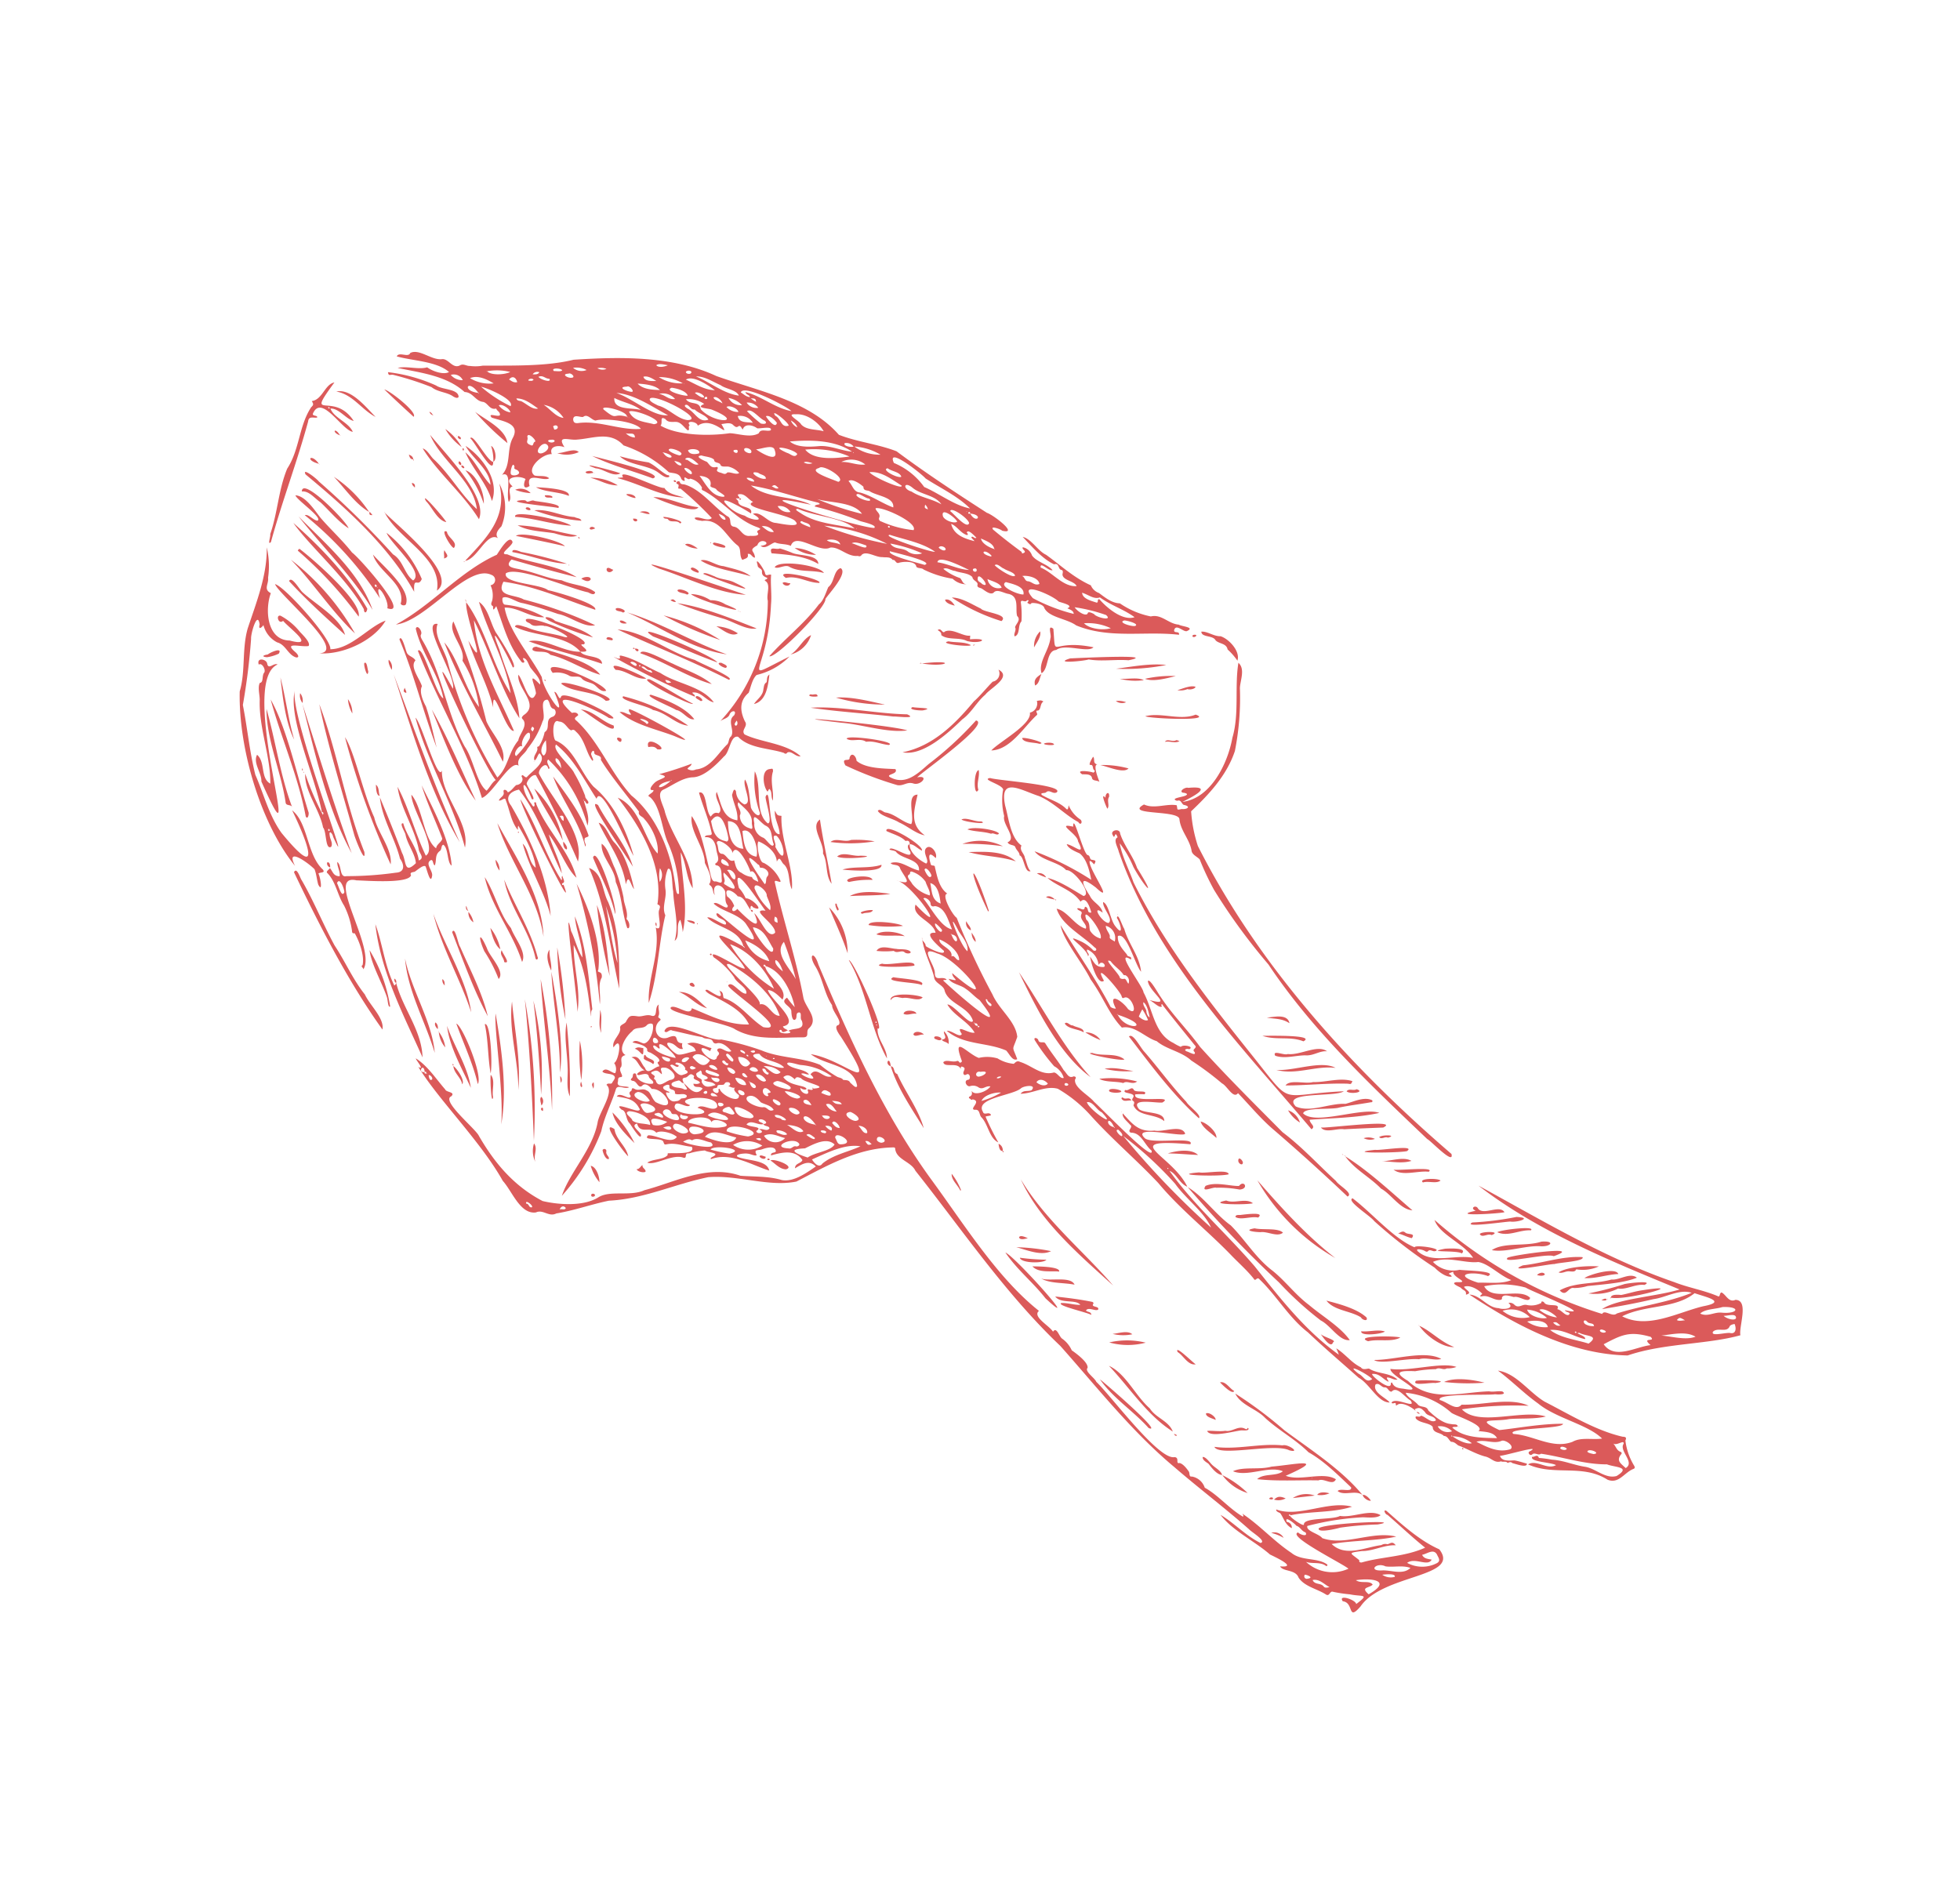<svg xmlns="http://www.w3.org/2000/svg" width="323" height="312"><g id="グループ_657" data-name="グループ 657" transform="translate(58 -7591)"><g id="コンポーネント_7_66" data-name="コンポーネント 7 – 66" transform="translate(-58 7591)"><path id="長方形_521" data-name="長方形 521" fill="none" d="M0 0h323v312H0z"/></g><path id="パス_4905" data-name="パス 4905" d="M55.3 84.85c-1.048 5.621-.084 11.451-2.726 16.784-1.219 1.437-1.608 4.366-3.215 5.029-.663.1-1.014 1.5-.965 2.065.3.2.1.387-.014.564-.141.363-.517-.555-.5.138.475.3-.354.974.281 1.035a15.322 15.322 0 0 1 3.124.117c.616.693 2.137.313 2.383 1.274-.388.241-.993-.408-1.5-.154-.579-.213-1.134-1.11-1.815-.478-1.151.262-3.142-.637-3.721 1.115-.133.719-.951 1.758-.481 2.387.6.536-.334 1.489-.695 1.968-.236.333-.191.881-.8.658-.473.013-.656.759-1.228.783-.75.635-.784 1.914-1.209 2.788-.079.619-.757 1.32-.466 1.888a8.962 8.962 0 0 0 1.714-2.653c.482-.4 1.1-.324 1.095-1.169a3.277 3.277 0 0 1-1.083 2.409 16.842 16.842 0 0 1-1.855 4.673c-.35.257-.17 1.177-.7 1.181-.795.262-.855 1.948-.695 2.743.216.613-.621.551-.517 1.031-.622.4-.454 1.09-.6 1.683-.01 1.063-1.286 2.537-.6 3.367a.418.418 0 0 1 .123.609c.083 1.742-1.736 2.934-1.686 4.462.846 1.9-3.018 5.542-.735 6.457-.429.812-.341 1.756-.747 2.558.08.689 1.108 1.653.387 2.413-.048-2.244-1.591-.066-.121.526.784 1.642.808.5 2 .535-.05.512-.784.539-.688 1.147.728-.15.7.433.922.938-.784.559-1.913-.055-2.5.695-1.619 1.766-4.57 2.569-4.372 5.481-.118.328-.163 1.143-.582 1.189-.319-.758.818-2 .22-2.814a58.175 58.175 0 0 0-5.206 4.8c.118.807-.61-.069-.769.452-.29.5-.682-.3-.31-.411.453-.113.357-.48.469-.8 1.013-2.626 3.907-4.387 5.676-6.581.413-.876 1.544-.046 1.8-.933.211-1.166 1.786-1.224 1.708-2.616.015-.346.208-1.49-.334-1.339-.7.576-.436-1.194-1.016.074-1.491 3.388-4.587 5.238-6.569 8.312-.1.2-.213.5-.54.293A2.938 2.938 0 0 0 24 163.382c.378.344-.729.98.01.942.6-.227.16.5-.164.535-.974.289-.9 1.333-1.14 1.945a20.724 20.724 0 0 0-4.933 7.135c-2.542 2-1.5 4.862-1.49 7.538.089 1.354-1.087 3.384 1.115 2.18-.458.892-.423 2.592.983 2.168-.211 1.541 2.147 4.5 3.32 3.072.233-.75.041-1.832.622-2.363.524 1.013-1.489 3.807 1.038 3.31.662 1.159-.456 1-1.186.579-.778 1.062-.583 3.874 1.063 2.218.254 1.114 1.827.038 2.495.8-1.32.439-5.134-1.064-4.523.8-1.531-1.62-4.019-1.037-5.87-2.148-2.419-1.587-2.926 1.488-3.656 3.189-1.068.779.344-1.595-.515-1.388-.388.036-.552.473-.919.533.2 1.107-.928 1.254-1.233 2.033-.2 1.327-1.7 1.581-1.849 2.981-2.954 2.83-3.692 7.162-4.734 10.714-.243-1.52.559-3.408.244-4.854.7-.812 1.475-2.606 1.024-3.536-1.934 1.929-2.236 5.841-3.174 8.412-.795-.438.4-1.893-.4-2.257-.656-1.518 1.458-3.421 1.38-5.112-.083-1.1 1.7-1.607 1.262-2.845-.371-.644.167-1.088.175-1.706a6.877 6.877 0 0 0 .1-2.123c.318-4.883.87-10.414.076-14.973.035-7.686.488-16.339 4.318-23.267 2.948-6.7 5.081-14.9 11.075-19.466 1.389-2.918 1.968-6.319 3.378-9.289 3.893-4.518 7.56-9.335 11.155-14.141.406-1.052 4.015-5.069 3.106-2.276-.2.072-1.08 2.018-.263 1.442a86.931 86.931 0 0 0 3.988-4.429c.319.023.257-.146.171-.348-.228-.543-.624.4-.936.114a2.041 2.041 0 0 1 1.452-1.412c1.129-.682 1.594-2.427 2.656-3.21.207.618-1.685 2.009-.557 1.924.929-1.936 3.446-3.419 3.462-5.69-.89.286-1.077 2.229-2.1 2.184-.215-.052-.655-.214-.731.116-.17.6-1.231.246-1.011 1.135-.993 1.845-3.179 3.458-4.872 4.85.438-1.427 2.478-2.3 3.206-3.625 1.966-2.371 4.029-4.223 5.54-7.007a2.3 2.3 0 0 0 1.36-1.26c.749-.872 1.81-1.977 1.934-3.3a13.84 13.84 0 0 0 2.51-4.941c-.312-1.778 1.438-2.833 1.661-4.482.349-.444.624-2.769 1.165-1.264.152.555-1.411 1.708-.3 2.072.587.1.117-.923.812-.741zm-39.682 61.3a2.125 2.125 0 0 0 1.193-.95c-.474.016-.973.577-1.24 1.009zm3.829 21.342c1.537-.806.73-2.542-.082.056l.065.047c.008-.038.013-.071.019-.105zm13.537-49.744c1.834-.824.388-2.256-.007-.007-.667.024.09.748.009.005zm-4.374 18.504c.61-.088 1.645-2.858.734-2.068-.022.61-1.319 1.816-.734 2.068zM7.487 197.175c-2.58 1.589-.527 2.819-.01-.012.245.037-.005-.247.01.012zm31.608-82.962c-.968.051-1.467 1.3-1.9 2.064.871-.087 1.622-1.339 1.885-2.075l.1-.034c-.044-.075-.131-.051-.085.045zM4 195.52c.8-.658.788-2.9.4-3.817a9.3 9.3 0 0 0-.385 3.829c-.028.018-.122 0-.043.081A.822.822 0 0 0 4 195.52zm9.11-22.464c-.933-.234-2.374 4.338-1.471 3.745 2.139-2.258.617-1.338 1.463-3.751.239-.03-.058-.239.012.005zM27.84 155.5l-.011-.013c-.093 1.021-.084.49.447.244 1.186.1.9-2.5 2.154-1.945-.375.434-3.417 4.849-2.092 4.172a6.248 6.248 0 0 0 2.394-3.151c.8-.867 1.364-3.671-.21-1.325-.424-1.372 1.616-2.321 1.749-3.691.129-.565 1.167-4.181.015-3.257-1.226.573-2.946 9.166-3.725 6.76-.52.853-1.648 1.29-1.4 2.411.281.067.416-.29.679-.205zm-12.44 6.012c-.7.038-1.023 1.794-.325 1.408.075-.045.156-.1.21-.036.215.286.664-.1.767.3-.468.61-1.52 1-1.544 1.985-.052.566.024 1.218-.58 1.584-.668.992.578.415 1.021.872 1.832-2.669 2.3-7.808 2.048-11.282.143-1.382 1.06-3.4.338-4.776-.818-.36-.108-1.394-.357-2-.744-.342-.333 1.783-.482 2.222-.58.664-.981 2 .051 2.379-.233.19-.79.3-.594.667.25.373.007.562-.2.795-.61.439-.375 1.32-.356 1.985 2.976-1.464-1.619 1.263.003 3.897zm14.618-18.294c-.469-.054-.094-1.4-.594-.585-1.147 3.593-2.694 7.111-3.591 10.829 2.4-2.574 2.173-6.843 3.854-9.631-3.96 13.845 4.332-7.6 4.545-10.127-.4-.613-1.078 1.654-1.264 2.15a55.941 55.941 0 0 0-2.946 7.365zm2.1-25.483c-2.2 1.933-3.678 4.625-5.423 6.943-.841.627-5.844 6.13-2.922 5.037a11.6 11.6 0 0 1 4.3-4.7c1.265-2.433 3.389-4.75 4.053-7.279zm17.539-14.851c-.41-1.223-1 1.043-1.221 1.376-1.089.875-4.081 6.653-.837 4.175a29.15 29.15 0 0 0 3.06-6.537c-.434.044-.569.177-.993.987zm-14.615 24.375c-1.167-.864-4.337 4.962-4.02 5.991.552-.02.927-.876 1.642-.457a.463.463 0 0 0 .578-.32 17.109 17.109 0 0 0 1.8-5.214zm-22.107 54.655c.459-.008.638-.2.652-.681-.267-3.543 1.724-6.936 1.671-10.329-1.3.772-2.253 5.956-1.889 7.341-.149.678-1.28 1.261-.746 1.988.102.458-.655 1.578.312 1.681zm1.417-18.777c.191-3.028-4.691 4.824-4 5.867.387.475 1.046-.87 1.265-1.185.57-1.725 2.422-3.011 2.735-4.682zm11.884-25.755c.717-.64 1.843-.655 2.013-1.768.631-1.85 2.04-3.5 2.828-5.281-1.7-.325-2.076 2.612-2.942 3.7-.209.357-.089 1.047-.8.957-.488.483-1.559 1.766-1.099 2.392zM51.9 91.944c-1.428 1.684-2.225 3.775-3.653 5.468.285 1.014-.552 1.8-.975 2.868 1.032.021 1.456-1.481 1.8-2.28-.016-.361-.577-.025-.54-.475 1.457-1.078 3.889-3.553 3.368-5.581zm-31.574 69.293c.03 1.307.9-.376 1.114-.811.577-.484 1.127-.591.947-1.576.282-.542.579.7 1-.57.117-.347.454-.695.04-1.069-.1-.589.54-1.423.218-1.959a3.419 3.419 0 0 0-1.1 1.481c-.221.445.018 1.226-.393 1.482-.584.079-.325 1.041-.979 1.006-.5.411-.593 1.423-.847 2.016zm-1.28-14.665c1.092-1.147 1.126-3.15 1.1-4.688-.049-1.862 1.056-3.741 1.283-5.416-2.098 2.669-2.441 6.651-2.383 10.103zm-4.4-1.306c-.239 1.837 1.064-.477 1.717-.748 1.039-.8.962-2.5 1.395-3.633-1.474.69-3.121 2.544-3.114 4.381zm-3.731 17.88c1.059-.645.356-2.169 1.8-2.308 2.621-2.035 2.833-7.208.189-1.8-.282.617-.429 2.786-1.011 1.165a4.44 4.44 0 0 0-.98 2.943zM34.1 136.918c-1.92 1.787-2.444 6.388-3.886 9.1-.035.82.6-.261.776-.459 1.841-2.384 2.216-5.671 3.11-8.641zm-11.894.028a14.593 14.593 0 0 0-1.643 7.182c1.937-1.328 1.774-4.991 1.647-7.181zM9.067 174.505c1.123-2.655 4.357-5.757 4.258-8.226-1.574 2.548-3.803 5.198-4.258 8.226zm27.926-42.742a28.149 28.149 0 0 0-3.707 10.122 60.064 60.064 0 0 0 3.707-10.122zm-10.755 7.316c-.391-1.495-3.148 2.346-2.5 2.973.383 2.182 2.145-2.387 2.501-2.973zm9.309-7.9c-.03 1.748 3.4-6.57 3.3-7.205-1.637 1.965-2.347 4.886-3.299 7.208zm-23.26 41.464c1.687-.643 1.833-2.447 2.353-3.934-.132-2.365-2.84 3.096-2.353 3.934zm1.793-26.684c-.659.417-5.1 7.553-3.654 8.1.3-.457.784-.807.87-1.458-.414.066-.387.613-.886.693.872-2.663 2.941-4.587 3.669-7.335zm14.757-3.224a47.9 47.9 0 0 0 2.937-7.191c-2.079 1.204-2.156 5.09-2.938 7.191zm2.287-20.347c-1.595.907-1.783 3.171-2.992 4.478-1.372 1.389-.016 1.8.548.277 1.071-1.401 1.428-3.271 2.443-4.756zM23.657 161.8c1.438-.968 3.4-1.653 3.7-3.546.081-1.036-.879.711-1.189.878-.432.234-.335.773-.709 1.017-1.105-.403-1.654.523-1.802 1.651zm25.914-60.125c.6-.29 1.669-1.595 1.213-2.051-.5-.077 0-.83.127-1.052.6-.313 1.441-3.089.3-1.966a27.573 27.573 0 0 0-1.64 5.071zM6.494 196.664a21.589 21.589 0 0 0 3.526-4.613c-.976-.821-3.275 3.627-3.526 4.613zm34.389-70.813c-.366-1.819-2.43 4.97-2.639 5.53.645.552 2.271-4.601 2.639-5.53zM7.269 161.242c1.1-2.222 3.179-4.4 3.649-6.827-.985.316-1.226 2.081-1.927 2.881-.651 1.274-1.632 2.439-1.722 3.946zm27.187-40.234c1.838-.319 2.544-1.957 3.1-3.633-.3.162-.442.441-.717.464-.176-.373.392-.453.172-.82-.339.319-1.595 1.265-.946 1.535.126-.2.512-.259.37.069-.429.994-1.582 1.459-1.978 2.385zm-9.45 12.829c.8-.438 3.4-5.4 2.573-5.128-1.126 1.583-2.602 3.096-2.572 5.128zm-12.857 36.837c-1.143 1.3-1.416 2.8-2.274 4.227 2.038.326 1.777-2.812 2.274-4.227zm32.494-57.987c.592 1.348 2.291-1.976 2.236-2.75-1.345-.331-1.879 1.782-2.236 2.751zM9.754 158.293c-.895 1.047-2.747 3.36-2.072 4.65.75-1.443 1.918-2.885 2.072-4.65zm27.229-27.067c1.119-.577.735-2.022 1.58-2.863a2.669 2.669 0 0 0 .392-2.244 22.856 22.856 0 0 0-1.972 5.107zM19.94 152.207c.61-.7 2.694-3.713.329-3.05-1.022.166-.269 2.243-.329 3.05zm22.286-33.618c-.546.99-2.926 4.866-1.627 5.114.376-1.741 1.434-3.374 1.627-5.114zm-27.715 41.1c-.8.408-1.115 1.546-1.82 2.147.077.737-1.05.883-.842 1.489.2.253.461-.175.6-.312.651-1.213 2.58-1.691 2.062-3.321zm20.023-41.644c-.784.067-2.991 2.815-2.189 2.966.48-.565 3.217-2.537 2.19-2.963zm9.306-8.072c.159-.478.88-.373.929-.949.119-.628.859-1.037.569-1.827-1.059.056-1.607 1.87-1.497 2.78zm9.6-14a8.822 8.822 0 0 0-1.127 4.352c.987-.825 1.414-2.985 1.126-4.344zm-39.869 57.284a22.5 22.5 0 0 0 2.182-2.126c.146-.374.2-1.223-.4-.7-.379.882-2.288 1.969-1.782 2.826zm-3.381 33.324c.767-1.034 2.156-1.851 2.371-3.1a4.9 4.9 0 0 0-2.371 3.1zm-5.234 11.8a6.164 6.164 0 0 0 1.131-3.818c-.754 1.077-1.596 2.503-1.131 3.823zm2.822-27.47c1.05-.828 1.193-2.466 1.316-3.591-.888.739-1.157 2.438-1.316 3.596zm14.481-39.087a9.688 9.688 0 0 0-1.64 4.2 6.93 6.93 0 0 0 1.64-4.196zm10.7-9.536c.724.014 1.555-1.728 1.2-2.288-.473.045-2.659 2.428-1.2 2.292zM18.141 187.61c-.007-.54-.588-1.521-1.18-1.241-1.218.637 1.096 2.605 1.18 1.241zm23.6-73.284c.45-.285 2.407-2.778 1.956-3.224-.6.121-.86 1.242-1.279 1.736-.179.462-1.018 1.017-.679 1.488zm-26.196 38.108a2.412 2.412 0 0 0-1.276 2.394c1.199-.167 1.05-1.374 1.276-2.394zm-.312 37.216c.679-.2.951.631 1.487-.59.1-.369-.52-.253-.585-.644-.028-.073-.138-.017-.215.007-.355.118-1.431 1.077-.687 1.227zm-6.978-26.17a7.762 7.762 0 0 0-1.3 3.87 6.676 6.676 0 0 0 1.3-3.87zm14.751-25.136c.033-1.4.772-2.51.693-3.909a3.706 3.706 0 0 0-.694 3.909zm-1.818 7.146c-.967.585-2.05 4.972-.292 1.646.15-.508 1.038-1.19.291-1.646zm4.94-16.836c-.827.182-.995 1.557-1.55 2.146.132 1.185 1.841-1.577 1.549-2.146zm-1.261 22.267c-.622.01-.671.847-1.044 1.208-.595 1.971 1.341-.271 1.043-1.207zm-16.015 14.43c.391 1.469 1.608-2.1 1.475-2.532-.812.229-1.31 1.715-1.475 2.532zM8.818 191c.431-.089.4-.494.525-.777.459-.811 1.561-1.73 1.386-2.671C9.9 188.6 8.913 189.617 8.818 191zm7.609-44.433c-.587.012-3.224 2.951-1.776 2.088.521-.924 2.104-.773 1.775-2.091zm2.9 16.836c.743-.166.765-1.148.633-1.76-.599-.436-1.016 1.081-.632 1.757zm24.613-47.729a1.807 1.807 0 0 0 1.588-2.221c-.793.167-1.163 1.457-1.588 2.221zm-33.2 49.265a2.623 2.623 0 0 0-1.022 2.569c.239-1.037 1.127-1.49 1.02-2.569zm9.338 27.161c-1.173.167.61.78 1.053.695.571-.1.324-1.921-.41-1.226-.234.159-.282.769-.643.531zM8.152 172.691c-.068 1.839.895-.113.913-.747-.014-.474-1.138.336-.913.747zm13.587-10.865c-.478.5-1.545 1.372-1.079 2.088.239.083.175-.209.257-.324.337-.484 1.076-1.148.822-1.764zm-1.673 2.981c-.3-1.062-1.314 1.042-1.185 1.561.186.798 1.145-1.147 1.184-1.561zm-6.459-10.131c-.633.1-1.269 1.426-.958 1.9a2.606 2.606 0 0 0 .958-1.901zm15.933-5.358a2.042 2.042 0 0 0 1.1-2.049 2.085 2.085 0 0 0-1.1 2.048zm-18.495 42.831c-.639.06-1.555 1.287-1.291 1.827a2.967 2.967 0 0 0 1.291-1.827zm3.573-41.942c.47-.2 2.306-1.475 1.213-1.725-.499.324-1.411 1.089-1.213 1.724zm37.7-56.539c.235 1.219 1.142-1.2 1.026-1.724-.301-.779-1.024 1.376-1.024 1.723zM5.2 199.6a1.631 1.631 0 0 0-1 1.908 2.474 2.474 0 0 0 1-1.908zm31.293-62.037c.1-.5 1.443-2.623.527-2.356-.271.663-.855 1.764-.528 2.358zm-24.334 15.652a1.926 1.926 0 0 0 .992-1.854 2.16 2.16 0 0 0-.992 1.854zm-4.595 14.6c-.479.634-1 1.38-.842 2.067.761-.158.812-1.282.842-2.07zm25.086-15.66c.947-1.019 1.1-1.287 1.086-1.918a1.965 1.965 0 0 0-1.086 1.918zm-12.28.861c-.654-.219-1.131 1.443-.326 1.1.242-.131.702-.942.326-1.101zm23.343-35.748c.55.119.6-.4.975-.651.996-1.589-2.288.54-.975.651zm-31.19 36.738a4.069 4.069 0 0 0-1.338 2.135 2.237 2.237 0 0 0 1.337-2.135zm-8.076 27.325a2.148 2.148 0 0 0 .511-2.193 3.552 3.552 0 0 0-.511 2.193zm1.073 5.8c.494-.291 1.193-2.148.453-1.782-.051.714-.732.98-.454 1.785zm10.271-13.709a2.207 2.207 0 0 0 .818-1.449c-.976-.02-.537.801-.818 1.452zm20.778-33.952c-.91.118-1.035 1.582-.872 2.151.492-.514.446-1.451.872-2.151zM12.022 157.2c-.527.094-1.378.939-1.069 1.405.506-.14.678-.977 1.069-1.405zm21.368-13c-.74-.086-.732.852-1.118 1.3.136.995.989-1.056 1.117-1.306zM5.353 182.155c-.046 1.295.79.134.7-.506-.016-.699-.909.119-.7.506zm15.264-46.017a1.541 1.541 0 0 0-.673 1.407c.412.414.812-.9.674-1.407zM6.161 190.682c-.708.1-1.24.648-.539 1.307.271-.389.613-.696.539-1.307zm32.047-67.354c.248-.18.742-.852.415-1.108-.423-.14-.874.848-.415 1.108zm2.061-8.5l-.114-.1c-1.455 1.156-.502 2.161.114.099zm-17.17 48.2c-.374-.015-1 .779-.9 1.127.149.309 1.564-1.112.901-1.132zm1.445-8.945c.349-.078.714-.889.678-1.2-.422-.033-.769.738-.677 1.194zM16.033 185.8h-.026c0 1 .619.2.428-.371-.199-.546-.515.033-.401.366zM5.11 165.727c-.157.664-.442 1.441-.136 1.911.437-.31.394-1.227.136-1.911zm-.391 17.418c-.391.183-.568 1.948.036 1.362.017-.388.219-1.149-.036-1.362zm25.4-24.055c.477-.207 1.093-.538 1.029-1.03-.448-.136-.836.54-1.027 1.03zm-15.745 26.042c.051-.972-1.041-.645-.548.157zm6.526-19.361c.426-.23.924-.7.8-1.1-.413-.145-.663.649-.8 1.1zM9.993 161.6c.281-.347.948-1.018.807-1.45-.466-.07-1.136 1.173-.807 1.45zm16.585-12.644c-.606.522-.64.625-.355 1.1.122-.368.55-.603.355-1.099zM6.524 161.942c-.348.018-.353.755-.119.9.384.047.539-.847.119-.9zm-1.736 15.4A1.617 1.617 0 0 0 5 175.865a2.51 2.51 0 0 0-.213 1.479zm7.353-25.692c-.539.072-.539.072-.64.827a4.184 4.184 0 0 0 .639-.824zM31.8 124.666a1.376 1.376 0 0 0-.811.393c.534.155.534.155.811-.393zm-26.744 63.39c.013-.474.123-.846-.277-1.132a.92.92 0 0 0 .277 1.132zm17.827-44.966c-.163.451-.441 1.1-.225 1.422a1.786 1.786 0 0 0 .225-1.421zm-3.089 12.553c.016.8.936-.3.282-.4-.262-.014-.29.151-.282.401zm22.792-38.078c-.007-.339-.608-.281-.529.068-.064.509.55.381.53-.067zM6.07 188.486h.016c.079-.214-.129-.773-.283-.351-.213.395.278 1.129.267.351zm5.045-28.654c0-.116-.038-.2-.163-.189-.543.003.107.842.163.189zm23.229-28.577c-.009-.346-.479.062-.2.161.099.02.181-.023.2-.161zm-12.714 5.036c.113-.066-.058-.128-.088-.045a.058.058 0 0 0 .088.045zm12.508.375l.043-.046c-.048-.024-.085-.065-.119 0zM8.377 163.234c-.046.026-.048.056 0 .083a.046.046 0 0 0 0-.083zm4.913 9.554c.044-.032.045-.056.006-.094-.044.032-.046.056-.006.094zm19.272-54.539c-.062.036-.022.077 0 .124.06-.036.023-.073 0-.124zm168.811-41.5c.336-.032 2.046-2.2 1.58-2.17-1.192-.063-.382-4.819-.982-6.027.494-2.089-.834-4.983.346-6.681.5.631.214 2.125.141 2.96a45.352 45.352 0 0 0 .787 9.208c.841.3 1.405-1.835 2.172-2.322 1.61-3.682-.662-8.3.6-12.166.49 3.117.106 7.322.471 10.7 2.362-2.122.922-5.417.755-8.16a1.221 1.221 0 0 1-.065-1.016c-.108-.511-.5-.861.263-1.344-.235 1.91.711 3.75.553 5.626.149 2.517.171 1.889 1.483.524.321.1.388-.1.394-.362-.726-3.352-.409-7.106-1.7-10.593-1.86 2.005-3.882 3.86-5.819 5.8-.083.377-1.059.738-.666.119 2.623-2.588 5.294-5.161 6.918-8.225 4.892-3.3 3.385 9.566 8.48 13.6 2.373 2.373-.708.971-1.057 2.86-1.267.767-.117-2.139.613-2.176-1.572-2.451-1.1-1.067-1.667.919a22.731 22.731 0 0 1-.655 2.894c.029.429.739.485.434 1.007-1.054 1.375-1.556 3.463-3.115 4.343-1.422.4-1.129 2.495-2.069 2.91.445-2.952-1.488.527-2.067 1.527-2.361 2.34-4.36 5.9-7.08 7.665 1.4-2.061 3.754-3.931 5.077-6.245-.178-1.132-1.93 1.4-2.383 1.728-3.806 3.749-7.327 7.786-11.075 11.551-6.32 6.584-14.04 11.797-21.219 17.333-9.242 8.459-20.424 14.917-30.47 21.8-1.553.614-2.025 2.938-3.77 3.069-.218-.03-.324.063-.324.318-.32 5.838 2.246 11.089 4.5 16.3.6 4.636-1.8 9.582-1.739 14.44.75 5.636 2.841 10.832 2.719 16.589.4 2.987 1.226 5.853 1.488 8.78.553 1.277-.868 2.126-.4 3.34.17 2.605-3.752 3.654-5.565 5.08-6.866 3.252-13.969 9.575-19.7 12.562.7-1.08-1.156.332-1.434.325 1.291-1.811 3.589-3.077 5.441-4.476.514-.133.508-1.7 1.192-.927.6 1.819 5.646-3.663 6.848-4.082 4.689-2.29 8.639-5.187 11.422-9.707.824-2.612 1.386-6.747.016-9.239-1.041-2.018.281-5.229-.621-7.619-.982-5.195-3.53-10.645-1.272-15.94.327-2.131.363-4.559 1.173-6.714.549-1.934-.93-4.252-1.821-5.78-1.235 1.021-.552 2.218.056 3.437-.878-.07-.679-1.045-1.276-1.315-1.866 1.1-1.5 3.268-1.115 5.121-.622-.031-.286-.672-.617-.852-.99 0-.7 1.51-.512 2.157.248.811-.2 1.506.926 1.028.139.415-.328 1.034-.368 1.538-.094.18-.1 2.2.418 1.618.772-1.461.788-4.767 2.621-5.034-1.029 2.707-3.55 6.109-2.55 9.437-.189.152-.266-.093-.353-.243-.591-1.526-.753.707-1.146 1.148a12.064 12.064 0 0 0 .3 2.641c-.175.879.83.271.654.933-.826 1.811.984 4.672.385 6.037-.578-.986-.257-2.755-1.03-3.448-.32.053-.282-.1-.253-.362.007-.849.512-4.346-.816-3.679-.2 1.348-.887 2.625-.7 4.027.052.428.036.438-.4.565-.863.106-.379 3.593-1.284 2.423.032-1.375 1.8-3.693.6-4.682-.623.52-1.382 2.519-.93 3.321-1.231.937.148 2.686-1.733 3.061.256 1.2 1.271-.343 1.891-.512 1.193.012-1.595 1.47-1.944 1.679-.726.7-2.141.367-2.392 1.195-1.535 1.553.408-2.147.322-2.683-.008-.261-.169-.379-.334-.216-1.657.679-1.818 1.989-2.227 3.553-.831-.586.989-2.194.057-2.294-.334.225-.621.286-.827-.175-.5-.161-.493-.166-.2-.651.316-.58-.133-1.263.338-1.861.291-.672 1.31-.677 2.005-1.335 2.235-3.652-2.207-1.712-2.2.478-.442.318-1.219 1.01-.618 1.57.426.7-.887.774-.93 1.474-.129.33-.233.375-.447.14-.2-.344-.77-.086-.767-.538.018-.263.275-.25.471-.267.916-.18 1.6-1.868 1.4-2.643-.474-.263-.75.617-1.241.617-.667.149-.33 1.11-.3 1.6-.074.879-.858-.489-.676-1.014-.712 1.056-1.867.951-2.319 2.033-.409-1.378 1.131-1.451 1.864-2.086 1.378-.368-.123-1.636-.059-2.366-.351-.058-.642.538-.809-.02-.446-.389-1.263.891-1.554 1.291-.114.325-.223.627-.65.5-.767.493-.925 1.509-1.247 2.346-.531-.593.146-1.254.314-1.859-.08-1.059-2.1-1.849-3.028-1.686-.282.174-.166.755.028.962.738.7.046 1.879.85 2.5.71 1.064 2.963 2.752 3.843 1.365.2 1.215 1.151.514 1.885.86.549.646 1.59-.472 1.688.146-.041.465.248.518.616.528 1.091.488.822-1.082 1.14-1.737.367.657-.631 1.784.107 2.164 2.3.879 4.409 2.229 6.8 2.908a34.027 34.027 0 0 1 10.163 7.227c-3.823-1.6-7.231-5.55-11.589-6.71-1.7-.356-4.9-3.223-6.125-1.905-.4-.239-.01-.683-.237-.926-.3-.159-.526-.459-.863-.539-.826.03-.579 1.658-1.151 1.982-.85-.668.49-1.574.4-2.108a1.757 1.757 0 0 0-1.665.082c-.285-.829-4.762-1.8-2.566-.076-1.131.258-1.948-1.275-3-1.323-.743.152-.63-.88-1.214-1.1-.777-.556-.887-.65-.618-1.909.156-.765-.292-1.539.08-2.319.333-1.064-1.416-.468-1.768-1.292.724.26 1.3-.173 1.973.237.306.052.367-.647.7-.207 1 1.405 3.293.738 2.885-1.072-.791-2.375.921-.749 1.067-2.379a1.141 1.141 0 0 0 .941-.032c.1.83-.767 1.1-1.04 1.793-.734 1.785 1.629-.155 1.895-.872.21-.727-.312-2.036-.339-3.007-.6.155-.7.254-1.3 1.316-.518-1.362.619-2.636.982-3.944a1.179 1.179 0 0 0 .493.248c-1.867 2.731 1.258.947 1.46-.566-.06-.18-.128-.4-.322-.418-.336-.024-.447-.661-.908-.335-.132.094-.328.3-.519.041-.339-.65.864-1.362.523-2.183-.63.461-1.625 1.338-1.457 2.3a.5.5 0 0 1-.339.625c-.683.25-.362 1.207-.844 1.685-.388 1.61-.968 3.249-1.423 4.863-.352.475.545.921.01 1.295-2.306-.911 2.248-7.151 2.024-9.227a45.465 45.465 0 0 1 2.256-6.512c1.477-2.9 1.581-6.5 3.046-9.447a19.588 19.588 0 0 0 2.11-2.6c.241-.32.234-.806.629-1.026.1-.452.041-.94.576-1.145.2-.262 1.124-.879.574-1.077-3.54.334-3.712 5.041-5.747 7.24 1.379-5.827 8.485-11.089-2.517-5.142-.465.3-1.868 1.156-1.959.252-.6-.71-2.29.921-3.331.835-2.075 1.206-4.623 1.209-6.755 2.4-1.967.94-2.337-.114-.087-.616 12.614-4.3 25.179-8.965 36.36-15.9 7.971-5.041 17.146-9.834 23.109-16.354.863 1.218 2.577-1.58 3.583-2.065-.842-.657.827-.942 1.221-1.391a4.731 4.731 0 0 1 2.051-1.475c.652-.8 2.179-2.583 3.072-2.4.533.574 1.683-1.031 2.389-1.271 2.558-2.33 13.629-9.369 13.278-11.981.134-.894 1.158-.016 1.025-.771.188-.568.944-1.073 1.481-1.4.256-.2.955.069.885-.459a2.727 2.727 0 0 1 1.986-1.989c1.3-2.062 3.755-3.8 5.2-5.939-.188-.214-.333.049-.493.02l.013.015c2.07-2.693 4.884-4.852 6.982-7.579 1.5-1.572 1.031-4.193 2.314-5.736.158-.151.335.075.226.208-.769.869-.447 2.27-.888 3.232a6.386 6.386 0 0 0 1.615-6.9c-.8.728-6.123 9.845-6.542 7.85.368-.246.921-1.605.08-1.221-.254.656-1.016.848-1.181 1.415-.327.2-1.96 1.923-.753 1.548a.886.886 0 0 1 1.08-.74c-.644 1.061-1.784 1.2-2.6 1.72-.151.224-.323.716-.651.6 1.654-3.591-.921-8.652.416-12.47.807 3.2.239 6.9.7 10.2-.355.128.076.502.08.081zm-82.666 136.84c-.179-.032-.32-.019-.255.239-1.667.084.112 1.272.02.02.238.065.3-.034.228-.267.246.06.008-.245.007.008zm11.486-64.536c1.42-.574.006-2.529.01.01l-.085.042.054.045zm-6.337 11.5c1.871-.26.837-2.04-.006-.007-.25-.028.007.261.005.007zm7.783-10.355c-3.039 1.818-.667 3.163-.008-.009.204.093-.007-.23.007.011zm-.725 8.588c.018-1.256-1.193.3-.681.73.376.008.37-.594.695-.747.2.957-.947 1.926-.151 2.792.587-.552.5-2.822 1.206-1.539.673-.008.368-1.691-.239-.47-.2-.576.543-1.27-.045-1.72-.46.021-.333.819-.786.955zm-7.546 12.5c.816-.729 2.333-1.735 1.022-2.926-.579.5-.015 1.409-.9 1.456.049-.366.18-.739-.085-1.106-.467.163-.513 1.056-.946.989-.258-.208-.367.052-.478.188-.307.451.413.742.409 1.211.057.662.429.431.875.3.032.414-.535.479-.468.884.084.364.186 1.418.758 1.062.509-.517.338-1.376.772-1.966.2-.993-.573-.025-.96-.089zm2.31-21.064c-.009-3.123-1.092 1.452-1.834 1.81-.225.451-.4.839.1 1.057-.825.813-.927 1.193-.509 1.882 1.13-.68 1.387-2.027 1.806-3.19.509-1.124.735-.007.136.5.878.182 1.589-1.521.611-1.19-.66.141.251-.705-.311-.866zm1.8 19.187c-.708-.842.935-2.418.125-3.226-2.345-.587-2.105 7.752-.64 4.425.688.556-1.343 2.39.168 2.569 1.687-.258 1.947-7.485.351-3.766zm9.454-17.524c-.782-1.295-.777-3.855-1.836-4.568-1.34 1.245-.282 3.438.3 4.919-.087 3.255.892 1.249 1.54-.348zm.36-.683c.579-.29 1.6-1.045.807-1.66-1.339-1.88-1.622-4.417-2.4-6.453-.63 2.53.707 5.636 1.601 8.111zm-16.781 23.169c-.156 1.087.583.38 1.059.533-.37.4-.831.592-.6 1.3.306 1.18.643-.516 1.054-.031.233.229.375-.289.652-.234 1.283-.458-.1-1.732-.093-2.543-.301-1.438-2.068.178-2.069.977zm9.522-7.081c-1.314.19-1.112 4.047-.191 3.806.5-1.822 1.338-3.624 1.112-5.561-.081-2.206-1.991 1.309-.918 1.758zm-5.76-3.145c-.062-.588-.7-.411-.645.136-.069.4.456.4.369.764.049.261-.138.747.166.856.522.008.1.8.565.776.481-.018.883-.949.164-.93-.136.05-.4-.03-.221-.2 1.04-.221 2.706-3.136 1.214-3.089-.247.294-.974 1.074-1.277.53.086.512-.198.712-.331 1.16zm85.938-110.154c1.181.718-.622 2.7.249 4.071a5.218 5.218 0 0 0 .388-4.89c-.344-.75-.932-.272-1.4-.119-1.088.5-.229 1.624-.139 2.455.691-.264.731-.94.902-1.517zM123.862 147a10.083 10.083 0 0 0-2.217 4.972c-.067.472-.956 2.414-.269 2.168.963-.866.889-2.687 1.909-3.43.068.438-.354.782-.194 1.281.6-.412 1.632-2.932.216-1.522-1.342-1.169.966-2.079.555-3.469zm8.482 21.531c.663-1.344 1.958-4.4.471-5.139-.436 1.595-1.915 3.742-.471 5.139zm.439-7.082c-.41-3.438-3 3.4-1.093 3.446a18.423 18.423 0 0 0 1.093-3.446zM124.6 173.8c.177.386-.116.356.046.627.636-.078 1.724-.633 1.5-1.51a.983.983 0 0 0-.34-.864c-.117-.3.1-1.008-.434-1.012-.57.432-.11 1.382-.479 1.926-.922-.221-.454 1.017-1.276.809-.5-.053-.149.887.058 1.036.452.151.655-.592.925-1.012zm86.729-116.227c-.577 1.306-.262 2.746-.541 4.073-.845 1.485.6 2.985.626.6.02-1.487 1.041-3.326-.085-4.673zM127.259 180.7c.241 1.064 1.041-.387 1.565-.43.644-.656.582-1.981.952-2.866-1.236-.269-2.376 1.969-2.517 3.296zm7.2-21.49A4.609 4.609 0 0 0 134 164a4.375 4.375 0 0 0 .46-4.79zm-5.745-2.287c-.812.421-.967 1.369-1.4 2.039-.651.473-1.5 1.21-1.063 2.138.767.819 1.995-1.74 1.9-2.546.022-.645.933-.781.563-1.631zm4.158 15.254c.579-.646 2-5.985.466-4.564-.232 1.016-1.086 2.14-.562 3.086-.428.525-.051.992.096 1.478zm82.309-107.435c-1.944-4.057-2.688-.8-2.464 1.939.675-.83.126-2.237.918-2.709.565.58.213 2.117 1.546.77zm-95.866 94.35h-.01c.159 2.465 3.017-3.866 2.555-4.35-1.175.834-1.212 3.178-2.507 3.862a1.484 1.484 0 0 0-.037.488zm1.565 11.862a1.589 1.589 0 0 0-1.059 1.439c.346.51.312-.42.58-.377.508.382-.669 1.006-.172 1.4.5-.38 1.864-1.169 1.7-1.881-.11-.334-.21-1.295-.691-.738-.096.103-.146.348-.358.157zm-1.836 1.487c-.652-.045-3.654 3.038-1.889 2.5.6 0-.688.738-.34 1.044.964.129 2.076-2.708 2.23-3.544zm2.342-3.922c.262.212.325.895.712.689.612-.026.545-1.057 1.157-.761 1.153-.4.945-1.246.694-2.264-.7.523-.482 1.344-.966 1.909-.159-1.176-.5-.664-.885.086-.184.244-.56.022-.711.34zm-1.542-1.684c-.812.692-1.72 2.117-.73 2.819 1.049-.776 2.172-1.739.731-2.82zm9.977-5.915c-.011-2.357-3.051 2.97-1.612 2.355 1.201-.255 1.446-1.317 1.613-2.356zm5.4-6.025c.149-.5-.447-.758-.244-1.245.069-.208-.129-.651-.4-.524-1.409.805.25 4.991.641 1.769zm-3.672 17c-.061-1.814-1.846.584-1.68 1.453.563 1.021 1.796-.776 1.677-1.458zm1.3-13.078a2.184 2.184 0 0 0 .626-3.441c-.345 1.145-1.152 2.168-.629 3.436zm-5.455 15.9c.729 1.928 3.13-3.29 1.082-1.922-.4.247 0 .879-.516 1a.843.843 0 0 0-.569.914zm.366 2.972c-.118-3.215-2.307.477-1.4 1.084.476-.206 1.395-.504 1.397-1.092zm1.051-9.884c.61-.489 1.785-4.687.287-2.8-.381.934-1.05 1.802-.289 2.795zm6.587-3.1c-.478-3.121-1.737 2.458-.891 3.055a26.413 26.413 0 0 0 .893-3.06zM124.2 179.036c.433 1.847 2.21-1.131 1.568-1.861-.621.361-1.499 1.025-1.568 1.861zm7.264-35.454c-.1-1.32-1.365.259-1.532.776.089 1.551 1.489.01 1.533-.776zm-7.459 12.45c.39 2.006 1.4-1.219 1.527-1.823-.242-1.247-1.52 1.291-1.526 1.823zm7.8 13.9c-.074-2.385-1.288-.9-1.277.594.109 1.023 1.459.359 1.272-.592zm-11.013-9.694a2.048 2.048 0 0 0-1.167 1.91c1.033.044 2.362-.986 1.164-1.908zm8.657 14.314c-.351.843-1.488 3.36.339 2.4a2.621 2.621 0 0 0-.342-2.398zm5.7-28.376c.028-2.6-2.511 1.017-1.114.954.43-.263 1.157-.215 1.111-.952zm77.046-72.384c.866-.325.513-1.344 1.219-1.768.278-.224.171-.628.136-.935-.501.853-1.51 1.548-1.358 2.705zM131.329 154.9c.455-.745 1.717-1.683 1.237-2.61-.805.41-1.104 1.695-1.237 2.61zm-2.5 8.491a3.036 3.036 0 0 0-1.1.756c-.163.375.424 1.755.8.923.078-.458.796-1.392.303-1.677zm-7.41-5.29c.423-.836 2.026-1.778 1.181-2.748a3.584 3.584 0 0 0-1.178 2.747zm5.7-5.173c-.107-1.709-1.505 1.478-1.317 1.962a3.031 3.031 0 0 0 1.321-1.961zm2.594-6.344c-.532.4-1.607.8-1.316 1.68a2.139 2.139 0 0 0 1.32-1.679zm-7.147 19.177c-.243-1.117-1 1.322-1.216 1.713.477.869 1.084-1.325 1.22-1.712zm7.171-12.583c-.081-1.046-.887-.071-1.063.385-.515 1.631.915.537 1.067-.384zm-6.735 9.687a1.559 1.559 0 0 0 1.3-1.688c-.718-.041-1.282.918-1.296 1.688zm3.383-5c-.017-.146-.021-.332-.236-.194-.441.336-.1-.724-.565-.367-1.436 1.107.364 1.735.805.561zm.092-8.958c.172-.379 1.077-1.889.05-1.452-.377.496-.782 1.026-.046 1.452zm5.834-5.719c.4-.435 1.411-.666 1.284-1.35-.63-.213-1.286.654-1.281 1.35zm-2.7 13.635c.612-.133.343-.844.821-1.142.607-1.662-1.145.303-.821 1.142zm5.745-17.251c-.134-1.562-1.823.819-.457.738a.991.991 0 0 0 .457-.738zM123.8 157.844c-.553.159-1.349 1.025-.991 1.595.449-.055 1.525-1.205.991-1.595zm9.095-2.831c-.615.148-1.21 2.346-.336 1.522.162-.51.551-.959.335-1.522zm79.231-92.73a2.45 2.45 0 0 0 .493-2.022c-.577-.261-.529 1.499-.494 2.022zM119.259 170.2c-.417.185-.092 1.4.453 1.25.368-.515-.148-.945-.453-1.25zm13.195-23.911c-.568 0-1.615.949-.889 1.173.354-.291.811-.509.889-1.17zm-4.419 9.646c-.306-.659-.993.479-1.073.859.108.57 1.138-.479 1.073-.856zm-5.395 10.875c.584-.038 1.221-1.071.563-1.33-.541-.001-.365.92-.563 1.33zm5.737-16.148c-.52.216-1.232.711-.842 1.254.577.133.706-.738.843-1.254zm-6.04 12.468c-.234-.97-1.315.57-1.074.939a1.3 1.3 0 0 0 1.074-.939zm2.916-.571c.89-.121.928-1.449.143-.9-.15.197-.575.841-.143.9zm86.663-87.938c-.078-1.134-.613-.066-.693.369a.407.407 0 0 0 .693-.369zm-83.558 97.6c.748.67 1.262-.934.481-1.142-.271.331-.113.863-.481 1.14zm-9.223-8.1c.333-.092 1.806-1.122.825-1.152-.291.161-1.473.954-.825 1.15zm2.615-3.687c.386-.24.655-1.066.358-1.393-.541.137-.969.952-.358 1.39zm-3.108 14.243c.706 0 1.388-1.527.455-1.283a4.745 4.745 0 0 0-.455 1.28zm13.3-26.04a2.474 2.474 0 0 0 .843-.948c-.464-.369-.92.169-.846.945zm-4.046 27.487c.1 1.122.579-.224.749-.586.336-.882-.988.004-.752.583zm.681-30.447c-.542.151-.588 1.027-.688 1.563.567-.551.567-.551.686-1.565zm4.635 6.155c.206-.22 1.2-1.436.545-1.337-.247.35-.929.863-.548 1.334zm-12.589 14.79c-.035 1.254 1.211-.826.736-.916a1.222 1.222 0 0 0-.739.913zm-4.239 8.891c.077-.783-.957-.214-.9.239.175.348.976.29.897-.242zm9.477-9.528c-.364.164-.965 1.068-.376 1.11.421-.144.25-.72.374-1.113zm9.048-23.754c.688-.361.711-.4.566-1.013-.266.293-.641.452-.568 1.01zm-14.043 21.844c-.01-.1-.235-.336-.315-.186-.024.419-.7.432-.5.864.261.294.758-.462.813-.681zm.961-5.768c.562.079 1.475-1.018.711-.97-.122.536-.819.271-.713.963zm20.119 39.557c-.06-.524-1.147.612-.922.773.08.07.242.078.251-.008.074-.455.625-.297.669-.768zm-8.791-49.144c-.482-.777-.795 1.447-.134.467.049-.136.079-.277.132-.47zM123 160.839c-.351.24-.82.463-.63.816.272.174.86-.44.63-.816zm7.325 14.438c.3-.378.635-.96.309-1.324-.652.086-.394.861-.313 1.324zm12.287 17.964c-.126-.334.23-.848-.16-1.025-.425.25-.432.72.156 1.025zm-15.693-27.56c-.148.467.569.393.6-.016.036-.759-.534-.727-.604.015zm-7.76-4.613c-.2-.4-.761.451-.627.647.242.109.487-.467.623-.648zm1.751 8.153c-.147.311-.585.724-.163.975.471-.003.482-.662.159-.976zm-2.124-9.165c.306-.127.4-.7.106-.743-.284.053-.159.487-.11.742zm6.295 8.2c.272-.086.278-.661-.063-.607-.364.006-.186.544.058.603zm-6.068 44.934c.1.1.69-.072.8-.171.168-.646-.736-.304-.805.166zm14.249-53.005c.163-.259.44-.628.212-.853-.367.004-.338.531-.217.848zm-13.633.371c-.053-.265-.4.1-.246.214a.287.287 0 0 0 .241-.219zm.664-4.372c-.147-.032-.121.2-.072.26.138.089.179-.202.067-.265zm-.413 1.371l-.031-.1c-.066.033-.019.084-.006.136zm8.826 19.669c-.062.037-.022.079 0 .126.058-.042.019-.083-.006-.132zm-52.978 7.319c1.385-.243 2.7-.8 4.117-.3a23.372 23.372 0 0 0-11.309 5.673c.36.65 1.714-.574 1.488.129-1.444.173.08 1.746.754 1.559 4.543-1.987 10.232-6.771 14.861-5.383-3.293 1.122-10.167 3.806-14.67 5.921-.223.576.741 1.476 1.273 1.612.46-.032 3.064-1.584 2.6-.656-4.645 1.418-1.51 1.768.873.055.248-.061.593-.362.168-.449-.164-.054-.446.14-.477-.077-.041-.287.288-.169.443-.255 4.52-1.513 7.883-4.838 12.431-5.719-1.507 1.5-5.275 2.54-7.429 4.047 2.214-.425 4.313-1.512 6.546-1.691-4.41 1.789-10.012 3.192-14.256 6.076.171 1.426 1.067 2.5 2.545 1.479 5.73-2.821 12.185-5.2 18.578-5.226-4.174.8-8.073 2.944-12.2 3.76 1.055-1 3.181-.719 4.1-1.863-2.262.066-4.911 1.293-7.085 2.366.211.177.444.068.665.15-1.432 1-3.309 1.091-4.975 1.613-.727.072.114.715-.082 1.154-.507-.239-.656-.976-1.286-.883-.654.1-.386-.562.065-.684-.216-.641-.8-1.008-1.111-1.477.012-.751-.725-1.363-1.325-.963-.7-.131.47-.593.1-.906-.919-.909-2.265-3.57-3.724-2.309.25.347.849.437 1.141.885-.791.308-1.246-.588-1.954-.6-.224.072-.33-.01-.329-.273a7.211 7.211 0 0 0-2.27-1.1c-.563-1.094-2.08-.087-2.434-1.47a.762.762 0 0 0-1.248-.378c-.229.843-1.145.522-1.625 1.008-.081 1.5 2.575.347 3.476 1.041a14.311 14.311 0 0 1 4.345 2.805c1.041.594 1.359 1.977 2.718 1.648-1.216 1.22 4.312 4.578 4.863 6.408-8.191 1.881-16.329 6.15-24.92 8.821-1.037-.9 7.548-2.494 8.1-3.626-4 .458-7.742 3.092-11.762 3.723-.793-.269.544-1.164 1.041-.773.3.15.735-.076 1.074-.249 5.741-2.856 12.064-3.03 17.825-5.665 2.156-1.295 6.181-1.534 7.5-3.082-.522-.6-1.249-.926-1.654-1.633-1.507 1.472-26.755 11.216-15.493 6-1.907-.788-11.533 4.716-10.826 1.753 1.817.891 4.407-.912 6.453-1.237A68.985 68.985 0 0 0 70.9 198.5c-1.552-1.906-3.917-2.034-5.847-3.869-1.056-.252-2.214-1.695-3.309-1.067-.387.321-.427.286-.778-.083-1.587-2.906-4.5.834-6.714.382 1.039-.8 5.735-1.5 3.275-2.68-1.4.018-3.952 1.316-1.409-.767-.907-.234-1.891.731-2.661 1.216-.513.462-1.719.477-1.893 1.213.193.248.6-.335.743-.019.114.259-.207.425-.389.534-2.816 1.87-6.08 2.441-9.194 3.341.473.4.891.6-.019.531-.283.5-.667.169-.945.074a3.946 3.946 0 0 0-2.534.1.878.878 0 0 0-1.685-.286c-2.19 3.79 6.824 11.223 7.054 16.283-2.762-6.129-8.02-11.166-10.312-17.384-.6-.475-3.337-2.348-1.918-2.733.666.048 1.92 2.619 1.961 1.03 1.48-2.811 2.336-8.215 4.565-11.15-1.059 3.342-2.442 7.179-3.651 10.487 1.289 1.505 1.457-.649 1.811-1.556.6-2.226 1.757-4.2 2.177-6.445.927-1.661 1.068-3.946 2.338-5.356.629.122.145.835-.049 1.154-.738 2.758-5.227 11.352-4.07 13.3 1.648.6 2.1-5.466 3.251-6.742.281-1.072 2.816-8.08 3.764-7.519-2.078 4.946-4.575 9.583-5.669 14.752 2.408 1.47 2.189-1.731 3.154-3.128a64.958 64.958 0 0 1 5.051-11.433c.349 1.8-1.81 4.09-2.271 5.95-.793 1.889-1.568 3.677-2.184 5.666-.173 1.019-1.542 2.488-1.1 3.278.34.109 1.055.064 1.14-.318a16.569 16.569 0 0 1 2.511-6.328c.011 2.25-1.96 4.166-2.028 6.424 3.9-.41 8.068-3.63 11.861-5.319 2.053.008 8.841-4.028 2.566-1.877-.044-.541 1.764-.678.816-1.083-1.13-.8 5.247-11.179 4.081-7.565-1.26 1.5-6.372 10.875-1.237 5.982-.1-.377-.041-.925.433-1 .289.314.406.942.918.325 3.769-3.507 8.877-4.936 12.886-8.123 3.435-3.686 9.177-5.75 14.73-6.146.482-.083 2.436-.021 1.93-.565a21.623 21.623 0 0 0-8.413 1.229c-2.4.882-6.132.777-7.788 2.464-.339.73-.594-.769-1.092-.68.08 1.113-1.073-.066-1.332-.493-.523-.861-.609-2.586-1.2-.64-.37-1.837-.8-3.587-1.354-5.445.453.107.487.611.81.743a1.424 1.424 0 0 0 .182-1.39c-.037-2.325-2.3-3.747-3.674-5.322-.3-.473-1.045-.336-1.342-.814-.914-.754-2.6.523-3.412-.735-.884-.645-.936.457-.126.76.538.329.561 1.043.89 1.546a29.19 29.19 0 0 0-19.232-9.183c-1.036.222-2.621-.744-3.282.178-.271.343-.2-.456-.481-.346-.223.423-.409.869-1.064.794-.567-.124-.6.708-1.136.633-1.748.444.622-.937 1.289-1.107.8-.073.278-.491.437-1 1.425.244 3.284.094 4.849.361 11.712 1.344 12.442 6.5 8.8-2.438a11.184 11.184 0 0 1 2.658 5.616c.606.771 1.916 1.089 2.833 1.509 1.218 1.662 2.894 1.651 4.678.945.835-.515 1.332.8 2.12.216 1.514-2.582 1.9-6.7 4.235-8.962.1.83-1.078 1.425-.762 2.152.267.2.187.39.018.561-.954 2.324-1.109 5.632-3.171 7.328-.415 1.275 2.427 1.517 3.069 2.559 1.343 1.436 3.143 3.55 3.062 5.358-.055 1.768 1.13 3.455 1.713 5.041.583 1.232 2.661.036 3.731-.069 4.514-1.035 7.894-3.918 12.791-3.678-1.855.981-4.072.724-6.041 1.562 4.346.113 9.021-.648 13.149.585a9.092 9.092 0 0 0-2.072.256c.81.9 2.728.137 3.4 1.178-2.671-.989-5.461-.23-8.189-.336-.768.15-4.115-.2-3.7.622a6.538 6.538 0 0 0 3.362.627c1.437-.122 2.8.843 4.217.318 4.252 1.374 9.764 1.889 14.2 3.731-4.084-.069-8.012-2.474-12.288-2.02.878-1.223-2.243-.365-2.865-.766-.318-.094-.658-.363-.893.149-.049.107-.184.071-.272.026-6.334-1.293-12.564 1.89-17.756 5.343 1.834-3.586 7.093-3.817 9.637-5.905-1.754-.38-4.328.586-5.829 1.783-.481.267-.6 1.041-1.281.8-2.877 1.826-6.281 4.306-8.952 5.667-.858-.286-.673 1.038-1.222.992-.807 0 .037.768.438.459.27 0 .686-.352.868-.082-1.245.958-3.576.973-5.007 2.405-.228.159-.446.379-.246.734-.265.651-1.5.893-1.6 1.949-.776 1.2 3.1 1.243 3.127.671 1.476-2.853 5.561-3.659 8.006-5.648 2.963-3.129 7.652-4.934 11.8-5.753-1.167.69-12.483 4.451-9.8 5.422-3.212 1.807-6.84 3.262-9.382 6.024.814.856 3.763-2.295 4.936-2.662a24.611 24.611 0 0 1 3.836-1.52c.464.085.932-.686 1.275-.39.191.437-.46.293-.467.655l-.211.035c.041.1.162.044.19-.046zm-2.279-14.509l-.041-.177a.087.087 0 0 0 .053.164c.199 2.779 1.963 2.599-.018.007zm-7.344 24c-.52.413 1.124 1.763 1.486 1.115a12.84 12.84 0 0 0-2.756-2.425c-2.269-.543.156 1.747 1.265 1.303zm-.75-3.945c.519.613 1.9 1.306 2.479.539-.407-.716-1.726-.494-2.485-.546zm4.8-2.169c-.7-.09-1.612.216-1.752.742.597.338 1.105-.497 1.751-.749zm19.777-14.893a1.919 1.919 0 0 0-2.245-.194 6.025 6.025 0 0 0 2.244.186zM77.971 188.71c.248-.25.646-.214.824-.594-.466-.052-1.066-.187-.824.594zM64.3 158.509c.27.226.658.611.842.191-.091-.32-.503-.341-.842-.191zm-.55 33.667c-.509-.359-.509-.359-.812-.007.426.32.426.32.809.008zm82.365-102.348c-.567 1.24-2.279 1.625-2.826 2.766 5.9-3.616 11.014-8.692 16.668-12.894 5.579-3.849 11.149-7.55 15.507-12.82a9.9 9.9 0 0 0-1.082.354c1.039-1.439 2.529-2.3 3.4-3.817.526-.317.286-.909.312-1.342.984-1.3.88-3.375 2.132-4.543.081.646-.462 1.095-.464 1.7.279.1.431-.216.72-.2-.5.918-1.446 1.328-1.471 2.484-.18.822 3.3-2.8 1.8-2.849-.147 0-.227-.163-.107-.229.825-.285.959-1.049 1.094-1.793 1.128-4.288-2.29 2.18-3.407 1.915.68-3.13-.6-8.511.438-10.864a4.3 4.3 0 0 1 .125 1.613c.326.578-.347 1.169 0 1.793a21.228 21.228 0 0 0 .1 3.423c-.239 2.1-.315 3.931 1.522 1.282 3.837-3.5 2.454-8.559 2.635-13.2.2-.72 0-1.419.175-2.164.643-.889.448.957.376 1.228.13 1.041-.883 9.8.313 9.127.494-1.347 2.018-2.521 1.014-3.509.358-3.51-.711-8.037.953-11.009a60.412 60.412 0 0 0-.19 11.01c3.1-2.528.654-9.868 2.149-13.711.333 1.835-.02 4.159 0 6.05.328 2.391-.709 6 1.7 1.748-.116-3.172-.584-7.049-.3-10.536.879.05 0 9.736 1.1 8.246.449-3.3 2.993-6.219 1.969-9.6-.7-1.461-.065-3.3-.19-4.892-2.464 2.128-3.853 7.3-6.477 10.074-1.889 2.284-3.986 4.028-5.89 6.247.634-2.982 3.944-4.856 5.654-7.333 2.389-3.966 5.326-8.029 6.649-12.4.039-.52.215-.653.645-.4a10.273 10.273 0 0 0 4.221-1.132c.3-.147.478-.137.556.173.5 1.545 2.352 2.574 1.451 4.368-2.9 3.923-1.177 8.721-3.421 12.869-.745-1.5 1.163-3.014.449-4.592-.549.757-.818 4.294-1.653 3.83.137-.356-.461-.914.268-1.1a19.869 19.869 0 0 1 .437-2.118c.248-1.924 1.173-3.621 1.563-5.419.415-1.7 2.246-3.151 1.867-5.022-1.354-2.581-1.408.151-2.027 1.452-.244 3.737-1.725 7.143-2.507 10.712.339.5-.372.992.014 1.462.31.38-.429.856-.549.316-1.006-2.209.479 4.249.4 4.993 1.008-.239.886-1.548.926-2.328.14-.609.452-1.369.675-2.006.775-.025-.1 1.868-.25 2.375-.252.2-.211.479-.075.772-.4.252-.144.744-.351 1.07.282 1.126-.715 1.553-1 2.626-.541 1.519-1.54 2.932-2.1 4.218-.281.341-.662.612-.678 1.133-.312.392-.984.471-1.054 1.131-.664.511-.528 1.78-1.617 1.722-.759.529-.732 2.073-1.574 2.674-.7.216 0-.623-.393-.834.055-.648 1.47-1.632.93-2.445-.815.164-.724 1.387-1.473 1.694-.622.51-.962.823-.607 1.615l-.1.024.045.06.041-.1.248.013-.013-.015c-.552.5-1.7 2.2-1.094 2.919.053.036.028.225-.022.213-.712-.137-.051.494-.445.67-.983-.7 1.488-4.117-.151-3.14-.529.85-2.612 2.067-1.652 3-.03.559-.811.53-.789 1.139-.073.522-.872.795-.582 1.415 1.264.672 2.39-1.678 3.128-2.108-.113 1.935-3.325 3.077-4.421 4.808-2.685 2.619-5.35 5.346-8.043 7.808-2.663 3-6.489 4.761-9.4 7.463-.265.358.507.577-.063.837-1.538 1.061-2.838 2.384-4.29 3.578-4.261 3.6-8.032 7.761-12.5 10.977-4.072 3.322-7.793 7.155-11.929 10.371a22.268 22.268 0 0 0-4.74 5.065c-.7 1.978.5 4.1.391 6.185-.626-.565-.245-1.168-.452-1.848-.969-.982-.826 1.213-.44 1.716 1.1 1.427 1.058 7.758 3.436 6.516.537-.1.174-.732.343-1.068.472-.643.332.4.465.7a41.682 41.682 0 0 0 4.388-1.807c-.782 1.454-3.141 1.462-4.331 2.5-.444.366-1.349.106-1.3.982-.158 1.077-1.332-1.31-1.741.25.181.248-.091.317-.161.458-.086.177-.275.165-.328.011-.189-.55-.608-.424-.938-.409.9-.325.388-2.415-.494-3.138-.211.8.5 1.219.05 1.925a1.592 1.592 0 0 0-.341 1.377c.193.617-1.015 1.1-1.056.306-.024-.55-1.206-.4-.889.208.059.134.118.307-.021.4-.433.363-.969-.6-1.259.089-.175.288-.012.359.3.384-1.248.418-.3 2.676-1.31 2.777-.4-.453.024-1.287.006-1.858.062-.3-.232-.557.151-.749.247-.116.031-.525-.19-.443-4.545 1.315-1.081-1-.262-2.83a6.02 6.02 0 0 1 .3-3.085 6.119 6.119 0 0 0 1.075-2.6c-.316-.378-.5-.623-.237-1.064.727-1.9 2.554-3.3 2.123-5.43.076-.582 1.178-.946 1-1.553a3.223 3.223 0 0 0-2.024 1.44 32.8 32.8 0 0 1-4.522 2.894c-.547.2-.338-.5.05-.59.686-.137.148-.93.658-1.134 1.573-.833 3.007-1.883 4.572-2.69.552-.495 1.481-.692 1.129-1.561.061-.373.242-.441.522-.2 1.311.334 2.745-2.069 3.882-2.852 1.565-1.507 10.921-9.3 8.7-8.9-1.067 1.137-3.072 1.462-3.193 3.212-.4.695-.844-.6-1.331.044-.533.375-1.294 1.273-1.922 1.052 1.806-1.447 3.265-2.336 3.189-5.02.413-1.4-.746-4.436.815-4.994.836-.118-2.141 8.849.283 6.712 1.174-.916.272-8.41 1.561-7.445-1.856 12.028 1.558 3.077 6.976.973zm-10.658 11.364c-2.184.807-.442 1.6.019.02.248-.001-.024-.282-.019-.02zm54.715-52.023c.612-.739 1.529-2.164 1.375-3.12a5.037 5.037 0 0 0-1.365 3.129c-.333.063.096.385-.01-.009zm-.555-4.344c-.8-1.3-2.661 3.348-3.283 4.2a13.37 13.37 0 0 0-3.848 7.311c.789-.212 1.375-1.378 2.139-1.909.482-.467.221-1.4 1.04-1.607.985-.932 2.293-2.194 2.488-3.607.143-.338-.016-.98.453-1.048.163.3-.06.608.139.915 1.885-1.819 2.025-4.861 2.252-7.226-1.073.486-1.157 1.862-1.38 2.972zm-36.522 41.587c-2.643.95-5.075 3.868-7.634 5.413a60.462 60.462 0 0 0-8.438 7.963 140.124 140.124 0 0 0 16.072-13.376zm38.262-41.133c1.027-1.741 2.086-3.4 1.62-5.484-.46-.842-1.744.8-1.471 1.378.451 1.378-.496 2.67-.15 4.106zm1.849-22.455c.573-.465 1.151-.44 1.476-1.123a.224.224 0 0 1 .347-.11c1.07 1.023 1.555.19 2.373-.534-.837-1.658-2.892.933-4.012.06-.754-.192.318 1.183-.185 1.707zm-62.151 82.546c1.278-.255 4.942-4.881 1.841-2.329-.468.864-1.942 1.327-1.841 2.329zm48.8-43.686c-.822.566-3.242 4.578-1.074 2.217.519-.895 1.738-1.126 1.077-2.217zm-50.216 60.993a13.924 13.924 0 0 0-1.141-3.308c-.183.906.174 2.831 1.144 3.307zm58.734-71.215a1.916 1.916 0 0 0 .976-2.3 2.76 2.76 0 0 0-.973 2.3zM127.2 113.431c.457-.442.871-1.351.365-1.857-.565.351-1.087 1.326-.365 1.857zm-2.356 9.064c-.27.753.663 1.065.771.375-.045-.992-.915-1.994-.771-.375zm69.883-96.325c-.031-1.234-.928.432-.6.91.285.352.545-.771.6-.91zm-57.679 73.841c-.273-.3-.825.282-1.086.488-.196.766 1.038-.119 1.086-.488zm56.389-68.433c.215-.2.425-.82.147-1.058-.216-.056-.745 1.058-.147 1.058zm-65.31 76.895c-.149-.71-.765.282-.248.367.196-.025.238-.185.248-.367zm-2.116 11.427c.2-.031.078-.6-.135-.751a.768.768 0 0 0 .135.751zm16.979-27.085c-.1-.153-.278 0-.145.117zm24.1-48.083c.206-1.809 2.379-2.789 2.561-4.66.332-.648.315-2.711-.75-1.663a1.063 1.063 0 0 1 .363-.942c.713-.63 0-1.271.166-1.959a3.46 3.46 0 0 0-.148-2.493c-.4-.033-.173-.261-.127-.426 1.014-.363.228-2.8 1.341-2.129.175-.694 1.192-1.161 1.075-1.8-.439-.583-.413.481-.822.568 1.551-5.26-3.56 5.424-4.164 6.177a14.728 14.728 0 0 0-.7 6.806c2.626-1.161.565-5.794 2.439-7.42.942.318-.525 1.821-.326 2.653-.136.521-.712 1.682-.037 1.977.332-.03.361.184.35.426-.028 1.035-1 1.779-.785 2.907-.019.528-.276-.025-.421-.137-.77.574-1.68 1.982-1.365 2.906.507-.122 1.107-1.505 1.322-.215-.747-.164-.655.372-1.2.762-.211.293-.909 1.766-.97.62.29-2.419-.821.674-1.76.432.442 1.393.191.457.8.309.086.94-.991 2.131-1.678 2.706a80.023 80.023 0 0 1-8.347 9.393c-.939.6-3.67 4.434-3.993 3.289 2.7-3.087 7.117-6.28 8.768-9.622-.468-.078.548-4.755.866-3.334.082.385-.4.792-.113 1.133.216.21.078.379-.017.554-.237.238-.68 1.706-.012 1.143 2.26-2.27.885-5.98 1.682-8.993-2.478 1.359-4.225 5.286-6.669 5.9A75.651 75.651 0 0 0 171.8 23.138c-.78-.426.7-1.614.092-2.405-1.011-4.147-1.2-8.492-2.535-12.543-.812 1.962.485 4.318.6 6.363.472 2.839.772 5.693 1.051 8.557-1.558-2.606-1.437-9.111-2.34-12.975-5.431 10.926-11.143 22.612-19.384 31.855 6.358-9.944 13.481-20.1 18.115-31.059 1.079-2.262 1.647-4.682 2.781-6.94.339-.5-.5-.29-.535-.719.386-.7 1.812-1.059 1.372-2.182.182-2.286 4.438-.23 5.877-.415 1.15 5.631.41 12.716 2.02 18.748-.814 9.35-6.208 18.035-11.827 25.308zm2.362-37.01c2.363 3.368 1.324 8.343 2.965 12.161 2.462-4.036-.011-9.182-.72-13.433-.48-4.129-1.497-.457-2.249 1.271zm-8.162 42.624a4.565 4.565 0 0 0 1.607-4.28c.2-.759.613-6.357 1.365-4.6-1.033 2.166-.841 6.273.965 1.713.082-1.834.523-3.881-.044-5.5-.809 1.785-2.959 3.519-3.35 5.222.116 2.15-1.397 5.057-.543 7.445zm15.5-27.1c2.724-1.615.783-5.241.69-7.7-1.53 1.542-.346-1-1.36-.106-1.208 3.37-.72 4.635.675 7.804zm-2.968 8.645c1.485-1.657 1.868-4.124 2.694-6.176-1.273-2.009-1.2.385-1.859 1.351-.129 1.183.564-1.154 1.081-.818-.529 1.802-1.955 3.577-1.911 5.641zM172.05 3.3c.283 1.135.1 2.906.817 3.727.665-1.174-.1-2.268.086-3.484.467-2.743-.81-3.369-.903-.243zm3.982 10.383c.237-1.7 1.1-3.935.581-5.619-1.067 1.536-.646 3.792-.581 5.617zm-4.55 21.395a4.352 4.352 0 0 0-1.344 4.392 5.121 5.121 0 0 0 1.344-4.394zM174.974 1.5c.031.353.128.777.391.867.974.572-.073 1.927.624 2.767.865.507.187-2.266.448-2.907.174-.902-.837-.963-1.463-.727zm-1.635 30.724c-1.244.115-1.319 2.4-1.15 3.327a5.05 5.05 0 0 0 1.15-3.327zm-1.53.042a5.559 5.559 0 0 0-1.586 3.154c.999-.159 1.795-2.112 1.587-3.154zm.042-1.641c-.633.384-1.869 2.148-1.436 2.785a5.782 5.782 0 0 0 1.436-2.786zM173.5 3.2c.426-.3 1.032-1.7.541-2-.909-.149-.441 1.4-.541 2zm.193 21.424c-.585-.011-.374.8-.78 1.06-.541.427-.084.841.363.358a2.434 2.434 0 0 0 .424-1.413zm.1-15.01c-.562.825-.563.849-.132 1.328.261-.406.117-.872.139-1.323zM172.656 31.3c.4-.334.685-.642.547-1.189-.178.373-.762.513-.547 1.189zm2.214-8.4c-.117-.508-.577.38-.515.648.178.481.645-.209.515-.648zm-.26 4.806c.03-.346-.4.037-.153.136.078.01.137-.042.153-.135zm-66.077 136.762c.2-.873 1.262-.316 1.283-.771.968-2.348 3.67-3.944 5.179-6.019 1.2-4.663-6.31 5.13-7.249 5.3-.893-.676 1.7-1.991 1.533-2.9-1-.265-1.834 1.512-2.833 1.819a13.026 13.026 0 0 0-3.506 3.123c-1.889 1.085 2.5-4.411 2.2-5-2.643 1.019-8.9 8.064-3.658.057.085 0 .126-.043.114-.135.229-.011-.01-.274-.031-.033-.082-.009-.121.036-.132.117-2.814.529-3.259 4.023-5.088 5.6-.308-.664 2.254-3.348.993-2.986-.636.319-.609 1.133-1.286 1.41-.5.137-.278-.314-.032-.491 1.482-1.675 8.115-7.961 1.662-4.139-1.68 1.225-2.195 3.725-3.555 4.979-.568-.488 1.536-2.253.479-2.284-.743.559-1.607.164-2.423.282-1.467.613-1.387 2.175.548 1.725-.5.38-1.247.109-1.686.7-.125.113-.2.139-.338-.023-.923-.507-2.484.258-3.378.588-2.592-.125-5.462 2.185-7.849 1.615 2.522-1.483 6.522-1.822 9.654-2.384.4-.078 1.286-.142 1.362-.641-.1-.417.681-1.134-.083-1.182-.793.057-2.222-.285-2.526.61-.031.182-.093.317-.31.291-.453-.91-1.261-.453-2.2-.356-1.21.068-2.3.431-2.275 1.74-.554-.079 0-1.2-.553-1.164-2.358.313-4.6 1.18-6.838 1.621-.343-1.313 3.162-.823 4.073-1.644-.4-.38-.737-.693-.463-1.331-.576-1.049-2.546.687-3.517.052 2.043-.63 4.369-.624 4.9-3.061-1.546-.243-2.874.479-4.248.583-.327-.16-1.314-.387-.512-.692a2.494 2.494 0 0 0 2.228-1.226c-.076-1.481-3.064.164-4.084-.39 1.17-.6 3.031-.5 4.436-.639.6.107 2.319-1.228 1.255-1.434a15.747 15.747 0 0 1-6.927.37c2.58-1.072 6.718.606 8.7-1.531.065-.866-3.542.1-4.379.061-2.085-1.081 6.239.156 6.3-1.886-1.357-.07-2.624.744-3.928.5.817-.335.817-.335.937-1.012 3.917.443 8.58-1.436 12.194-.866-1.2.516-3.11.068-4.147.978-.39.5-1.7.572-.576 1.179-1.6-.027-2.922 1.531-3.538 2.759.187.434 3.53.194 3.584-.592a6.158 6.158 0 0 1 2.892-2.444c1.026-.491-.217.844.372.852 6.5-.973 12.816-2.625 19.4-3.377 1.65-.255 3.571-2.328 5.019-.592.478.706 1.528-.084 1.445 1.1-.282 3.755.046 7.832-2.11 11.1-1.118 1.26-3.649 11.793-4.4 10.175-.217-.972 1.846-3.008.436-3.327 1.44-2.942 3.22-5.793 3.332-9.209-2.466.966-3.966 3.728-5.342 5.968-.14.253-.948 1.315-.827.479.41-.707 2.23-2.788.3-1.981zM98 154.12c-.813-.006-.813-.006-1.04.378.865.3.853.045 1.08-.474zm7.093 2.55c1.84-.356 3.875-3.558 5.588-2.467-.634.586-1.629 1.37-1.735 2.293 1.639-.315 5.763-5.165 6.146-2.056.407-.079.454-.5.734-.763.045.372.485.9-.081 1.037-.113.016-.15.184-.05.312.708.456.8-2.7.2-1.431-.5-.88.191-2.826-1.546-2.311-.4.334-1.214-.173-1.363.315 0 .75.9.268 1.156.792.185.5-1 .5-1.348.5-.942-.171-1.587 2-2.372.542a15.07 15.07 0 0 0 1.644-1.149c-2.517.321-6.081 1.7-7.062 4.285-.604.177-.009.643.089.101zm-9.487 1.74l-.012-.01c-.814.592-2.294.863-2.386 1.964-.842.511-1.936 2.264-.108 1.739a3.133 3.133 0 0 1 1.665-1.04c.587.733 1.22.248.491-.475 1.13-.956 4.758-4.127.908-2.727.823-.934 4.566-1.895 3.454-3.206-1.413-.3-4.3 4.1-3.735 1.307-1.164.837-9.107 5.108-4.049 4.114a6.151 6.151 0 0 1 1.786-.989c0-1.112 2.683-3.169 1.57-1.116-.608.37-.005.479.416.439zm15.612-.384c-.283-1.444 2.082-1.855 2.093-3.172-3.629.908-6.979 4.37-9.012 7.561-.988 2.531 5.989-5.153 6.919-4.389zm-21.878-.033c-1 .191-5.357 1.988-3.221 2.784-.822-.355-3.1 2.41-1.866 2.419.612-.319 1.749.1 1.8-.853.3-.684 1.539-.93 1.183-1.793.838-.2 1.684-.187 2.154-1.086a3.475 3.475 0 0 0 .8-1.658c.5-.1.6-.587.873-.969-.607.016-2.218.625-1.723 1.156zm19.466-2.513c-3.008.975-6.548 3.57-7.815 6.7a22.187 22.187 0 0 0 7.815-6.7zm-25.276 5.757c-1.488.133-5.261.872-3 2.649 1.581-.2 2.979-.4 3.458-2.148.236-.338-.169-.515-.459-.501zm1.915-2.348c-1.669.328-4.545-.041-4.706 2.231 1.629.034 4.461.032 4.705-2.231zm-4.071-2.089a2.311 2.311 0 0 0 2.467-1.257c.167-.48 2.057-1.382 1.227-1.7-1.078.39-2.524-.03-3.158 1.119-.46.799-2.803 2.15-.536 1.838zm5.524.025c-1.417-.516-4.98.457-4.364 2.021 1.654-.078 3.914-.009 4.366-2.021zm-6.977 2.257a2.088 2.088 0 0 0 2.214-1.431c.443-.734-.419-.4-.839-.446-1.6-.232-2.542 1.17-3.551 1.96.577.504 1.417-.565 2.175-.083zm27.566-7.293a48.742 48.742 0 0 0-6.273 1.514c1.765 1.824 4.421-.703 6.273-1.514zm-15.4 5.727a9.7 9.7 0 0 0 3.768-2.3c-.658-.329-1.692.192-2.419.382-.836-.183-2.693 1.946-1.351 1.917zm-.566-1.731c-.229-.381-.939-.13-1.291-.553-.577-.52-1.463.309-1.453 1-.008.309-.492.1-.563.432-3.635 3.294 2.351-.264 3.306-.879zm6.94 2.432c.88 0 5.849-3.057 3.711-3.07-1.422.777-3.303 1.221-3.712 3.07zm5.764-2.284c-1.649.4-3.048 2.286-3.682 3.711a5.626 5.626 0 0 0 3.68-3.711zm-18.758-2.3c3.8-1.655-.349-1.668-1.757-.349-.369 1.089 1.374.016 1.756.354zm3.663 8.759c.527.245 1.062-.188 1.545-.016.267.22.387.05.516-.16 2.119-2.835-1.18-.769-2.062.184zm16.92-8.573c-.6.155-1.762.525-1.932 1.063.54.357 1.568-.647 1.931-1.058zm-17.915 7.7c-.487-.171-1.133.572-1.244.993.665.611 1.045-.452 1.243-.987zm.661.309c.463-.513 1.371-.482 1.592-1.13-.478-.582-1.973.36-1.588 1.136zm27.324-69.923c.544.381-.983 1.5-1.192 2.164 1.573-4.27-1.217-.207-3.068-.115-.514-.346 2.234-1.579 2.707-1.9 3.063-1.7 5.758-4.081 8.711-5.921 5.075-3.966 9.992-8.28 14.968-12.569 2.632-3.02 5.7-5.439 8.635-8.214.746-.364 2.25-2.809 2.689-1.72a328.567 328.567 0 0 0-12.058 11.6c-1.952 1.934-4.1 3.45-6.2 5.206.966.844-1.318 1.691-1.782 2.51a48.934 48.934 0 0 0-4.115 4.789c-1.611 1.52-2.11 3.959-3.585 5.461-.71 1.848-2.9 3.415-2.626 5.563-2.471 2.03-5.1 2.62-8.3 4.592-2.868 1.169-6.829 4.069-9.247 4.3 4.675-2.39 9.145-5.125 13.911-7.231.193.014.5-.694.422-.891-2.948 1.252-1.244-1.107.242-2 1.61-1.763-2.27-.8-1.932.448.133.339.066.4-.31.478-1.074.331-6.429 4.424-2.694 2.712.786 1.1-3.263 1.969-4.132 1.995 1.074-.62 1.8-.784 1.863-2.033.029-.711-1.34.122-.385.742a3.109 3.109 0 0 0-2.671 1.669c.427.312.689-.466 1.115-.038-1.356.041-4.3 4.281-2.551 1.036a6.816 6.816 0 0 1 1.489-1.837c.55-.377.06-.988-.324-.376-2.177 1.944-4.049 5.14-6.784 5.784.449-1.714 3.039-2.82 3.61-4.557-.7-.386-1.553 1.044-2.451.545-.557-.293-.526.565-.969.631-.2-.441.662-1.066-.061-1.247-.16-.025-.132-.162-.035-.281.345-.38.99 0 .925-.745-.788.163-2.859.645-1.906 1.652-2 1.144-2.823 3.738-4.287 5.145.65-1.973 2.174-3.917 3.39-5.7-.168-1.539-4.513 1.288-4.446 2.545-1.408 1.069-1.889 4-3.466 4.975a48.831 48.831 0 0 1 5.337-8.981c-1.391.174-3.483.473-4.479 1.617-.373.7-.939 1.842-1.658 2 .272-1.23 2.39-3.051-.339-1.89-1.217-.032-3.367 3.588-2.461.629-2.494-.157 4.584-1.341 4.831-2.047.146-.518.8-.154.846-.747.166-.574.187-.566.744-.241-.164.26-.512.342-.6.719 1.016.442 7.752-3.8 4.448-.716-2.218 2.5-1.14 2.456 1.261 1.1 1.169-.422 1.677-1.766 2.938-1.924-1.587 1.877 1.636.249 1.766-.852-.594-.9-2.463.844-3.5.657.425-.915 3-.958 4.1-1.721 2.042-1.34-.433-.887-1.325-.357-1.04-.243 1.477-.808 1.856-1.08 2.566-.521 4.588-2.183 7.257-2.275-1.191.915-6.756 1.91-6.128 3.4 1.228.2 2.217-.632 3.132-1.273.5-.032.256-.878.877-.6-2.032 2.749 4.67-1.748 5.537-1.688 3.034-1.389 6.911-1.26 8.658-4.326a7.616 7.616 0 0 0 .731-1.179c-.423-.342.09-2.29.484-1.354-.183.348-.017 1.054.332.432.083-.328.985-1.581.168-1.269-.215.232-.381.14-.546-.064-.15-.182-.364-.274-.515-.074-2.309 1.611-4.621 3.242-6.97 4.813-.35.049-.044.455.117.13zm.9 7.389c3.014-1.179 2.488-6.05.011.012-.231-.018.013.244-.008-.006zm-12.711 1.94c-1.034-.6-6.07 2.894-3.247 2.124.522-.608 1.247-.342 1.827-.481a2.9 2.9 0 0 0 1.423-1.636zm7.747-4.059a1.076 1.076 0 0 0-1.436.422c.039.292-.133.319-.284.41-.781.529-1.367 1.34-2.169 1.83-.815 1.456 2.435-1.493 2.863-1.316a.857.857 0 0 0 .183-.667c-.072-.36.616-.437.845-.672zm-7.08 1.772a2.072 2.072 0 0 0-2.69 1.293c.729 0 1.169-.5 1.748-.563.477.216.643-.428.944-.723zm11.455-3.76a7.971 7.971 0 0 0 1.157.66c.326-.3.893-1 .67-1.471a9.875 9.875 0 0 0-1.824.818zm-1.162-.255c.576.156.952-.3 1.486-.391.322.051 1.018-.187 1.058-.464-.713.093-2.113.264-2.541.862zm3.142 30.2c-1.9 1.069.078-1.145-.078-2.095.027-.008.054-.014.059-.047-1.947.9-3.1 3.265-5 4.18.012-1.02 3.917-3.529 2.983-4.019-2.352.536-3.038 3.765-5.233 4.3-1.025.075-1.348 1.6-2.443 1.582-2.169.4-4.361 1.468-6.625 1.531.593.159.808-.527 1.457-.512.352-.33 1.972-3.183 1-2.925-.5.489-3.434 3.579-3.057 1.155-1.945.248-2.977 3.823-4.867 2.959 6.562-5.459-3.542.322-4.176 2.832 1.08-2.756-.279-1.415-1.893-.718-.862.112-.545 1.222-1.043 1.509-.422-1.668 1.084-2.955 1.555-4.582-1.893-.267-2.009 2.544-3.277 3.521-.375.1-.392 1.552-.664.921-.119-.772 2.266-3.661.695-3.2-.285.332-1.163.51-1.175-.029l-.013.013c1.349.2 2.739-1.382 3.372-2.473-.34-.673-1.757.477-2.476-.121-.842-.8.875-1.962 1.689-1.517-1.377 1.2-.263 1.168.9.891.46-.014.106-.7.6-.657 1.557-.266 3.4-.44 4.473-1.73.093 1.118 3.787-.743 4.067-1.258a118.994 118.994 0 0 0 13.023-5c2.574-.924 4.648-3.5 7.254-3.586 2.4 1.018 1.262.964 3.667.263.338.822-1.029 1.251-1.555 1.727-1.6 3.071-1.365 6.94-3.925 9.525-.04-.834 1.377-2.033.709-2.437zm-1.141-2.716c-.4.061-.431.1-.479.506-.282-.035.05.278-.01-.01.34-.036.419-.119.479-.506.577.103-.066-.6.012.013zm-15.323 3.284c2.513-.789.187-1.484-.011-.012-.228-.025-.004.246.011.012zm-1.872 2.571c.439.072 1.923-1.017 1-1.078-.246.122-1.526 1.162-1 1.08zm5.461-2.33l.047.057c-.413-.585.777-.78.639-1.284-1.4-.12-3.059 1.776-3.619 3.016 1.069.186 1.622-2.146 2.933-1.786zm3.857 1.645c1.808-1.619 11.182-10.888 3.649-5.759-.609.785-1.447 1.384-2.017 2.152-.718.778-.939 2.245-1.839 2.689.713-2.2 0-.539-.888-.661 7.739-7.891-2.226-1.263-3.424 2.274-1.581 3.013 1.7.547 3.152.579 1.548.142.535-1.132 1.253-1.861.136.176-.033.387.114.59zm-18.238 3.86c-.147.456.333.231.436.489.25.663 1.149-.226 1.552-.363a5.593 5.593 0 0 0 2.12-2.766c-.636-.2-1.589.39-2.293.529a4.462 4.462 0 0 0-1.815 2.114zm4.549-1.558c1.687-1.206 4.9-2.537 5.405-4.355-1.408.526-3.74.843-4.03 2.561.1.435-.044.674-.466.676-.513-.022-1.235.817-.913 1.121zm1.017-2.778c-1.124.066-3.069.162-3.478 1.472 1.343-.201 2.809.027 3.478-1.469zm8.147-3.85c-1.168-.3-2.4.685-3.418 1.214-4.677 1.976 2.35-.055 3.418-1.211zm-13.881 6.105c.314-.072 1.759-.656 1.086-1.059-.396-.043-1.766.832-1.086 1.062zm23.16-9.359c-.376-.374-.638.594-1.085.545-.514.614 1.19-.07 1.085-.542zM80.564 85.1c-.217.417.436 1.64.737.932.006-.221.236-.966.444-.519.279.3.292 2.868.817 1.576-.17-.721.434-.637.745-1.043.348-1.306.826-.5.662.365.143.941.047.639-.682.783-.417 1.689.4 3.74-.5 5.361 1.58 3.426 1.257-5.512 2.791-5.652 1.964-.047 3.4-1.426 5.327-1.63.7-.022 1.057-.851 1.547-1.237a45.436 45.436 0 0 0 5.184-2.008 98.768 98.768 0 0 0 12.874-8.074c11.269-6.424 20.909-15.312 30.527-24.083.223-.5 4.748-4.167 2.728-3.808C128.2 61.787 110.323 75.745 90.233 84.18a23.112 23.112 0 0 1-5.785.709c-2.6-3.169-5.5-6.272-9.4-7.886a44.956 44.956 0 0 0-10.274-1.546c-1.272-.132-3.073-1.134-4.185-.049 3.96.935 8.39.409 12.259 1.856 4.176 1.053 9.724 4.258 9.953 8.947-.765-1.895-2.327-5.411-2.237-1.111zM43.491 237.787c3.293 1.226 7.021.838 10.295 2.053 9.512.886 22.136-2.019 29.311-7.079-3.367 1.433-.38-2.181.768-3.16.791-.258 1.725-.255 2.563-.435 1.568-.691-1.291-.438-1.791-.156-.264-.252.033-1.235-.643-.76-2.581 2.448-7.84 1.851-10.061 4.35 5.252-2.116 12.468-4.307 3.6 1.995-3.041 1.885-6.571 2.451-9.869 3.64-3.8.679-7.787.768-11.614 1.246a107.46 107.46 0 0 0-10.776-2.114c-.823.02-4.681-1.39-2.26-1.575.875.312.61-.24.141-.614a4.431 4.431 0 0 0 3-2.057c.473-1.4 2.218-1.625 2.7-2.966.075-.645-.6-.2-.824.024-2.018 2.08-.768-.949-.918-2.172-.5-.433-1.852.787-2.418 1.251a10.443 10.443 0 0 0-2.88 2.992c-.27.842 1.509.451.864-.35 1.3-.922 4.814-5.215 3.317-.853-.324 3.746-5.369 3.735-8.007 2.55-.733 1.228-1.5.211-2.576.271a13.453 13.453 0 0 0-5-.132c4.572.24 8.831 2.305 13.078 4.051zm40.358-10.735c.7-.469 1.385-.487 1.458-1.506-.827-.153-1.6.319-2.367.233.584-.74 2.644-.112 2.432-1.365a57.7 57.7 0 0 0 0-8.162c.028-1.5-1.221-1.47-2.256-.822-3.481.624-6.767 2.484-10.3 2.6 3.036-1.029 6.244-2.075 9.386-3 1.42-.652 3.614-.031 1.84-2.153-1.557 0-3.178 1.177-4.819 1.372-.392.04-2.065.983-1.871.239 2.2-.444 4.089-1.986 6.282-2.132-.369-1.07-1.182-.123-1.821-.112-3.585.456-7.052 2.539-10.526 2.76 3.676-1.644 7.924-2.376 11.635-3.847-1.092-2.114-7.865 1.869-10.187 1.661 2.366-1.718 7.5-1.5 9.1-3.444-.692-.1-1-1.053-1.543-1.114-2.968.872-5.921 2.075-8.96 2.768 4.153-1.7 9.212-3.97 13.524-4.006-.523.743-2.841.3-3.525 1.121.06.434.793.266.99.672.6.9 1.5.58 2.312.98-.211.361-1.165.133-.868.684.508.868 1.685-.277 2.488-.136 1.705.36-1.139.81-1.553.976-.4.272.512 1.441.728 1.834.087.277 0 .9.533.656 1.429.472.349 7.6.217 9.032-1.589 5.224 11.49-2.562 14.713-.107-.322-.033-.483.491-.728.065-1.535-.419-3.889.249-5.309.935.044.5-.293.4-.543.424a13.408 13.408 0 0 0-4.122 1c-1.746.959-3.941 1.06-5.507 2.339-.311.373-.54-.273-.833-.445zm4.138-2.091c-.577-.027-2.651.587-1.568 1.106.395-.219 2.581-.595 1.567-1.106zm48.2-167.524c-1.225 2.769 1.379 10.655-.8 12.532-1.031-.349-.227-4.731-.549-6.048-.231-1.738-.309-3.464-.5-5.237a.19.19 0 0 0-.336-.17c-.69 1.292.061 3.026.308 4.381-.323 2.62 1.1 5.887-.142 8.2-2.706 2.242-1.031-6.675-1.946-8.062-.272 11.274 2.294 8.209-7.566 15.067-9.28 6.4-18.7 12.745-29.182 17.072-2.111.568-4.5 1.627-6.583 1.812a17.7 17.7 0 0 1 4.061-1.976c3.418-1.576 5.967-3.641.182-.582-2.058.55-3.769 1.865-5.834 2.386-.948-.05-.67 1.723.174 1.22.942-.314-.881-.338.293-.728a.12.12 0 0 1 .183.094c.378.6 1.644-.06 2.258-.142 18.054-4.851 33.022-17.6 47.889-28.479-.449-.786-.872.176-1.59.2-.007-3.844.231-7.934-.321-11.54zM41.726 201.588c2.171.454 12.8-3 6.344.1 3.718-.876 7.508-2.7 11.286-3.316-4.493-.1 4.3-1.805 4.065-3.136-5.806 2.038-12.109 5.21-18.626 5.3 5.3-2.219 11.823-3.709 16.611-6.337-3.771-.023-7.751 1.677-11.493 2.476-6.049 1.958 1.389-1.416 3.063-1.982.259-1.042-5.09 1.876-5.93 2.379-1.679.824-4.067.964-5.224 2.426 5.184-1.165 10.2-3.709 15.387-4.149-4.892 2.7-10.91 3.363-15.471 6.26zm104.389-111.76a199.884 199.884 0 0 0 16.8-13.965 55.508 55.508 0 0 0 6.712-6.409c.907-1.553 3.662-2.829 3.563-4.539-2.3 1.382-4.232 4.239-6.26 6.309-1.84 2.13-4.116 3.529-5.99 5.535-2.317 2.666-5.418 4.175-7.976 6.389-2.049 2.452-5.1 4.179-6.832 6.693zM72.29 139.286c-.75-.015-1.6.729-.561 1.115.734-.038-.32 1.472 1.193.767a58.764 58.764 0 0 0 3.845-8.308c.249-1.026-.515-1.634-.072-2.693.444-1.24-1.268-2.72-.975-.652-.8-.808-7.991-12.77-8.679-10.322a56.548 56.548 0 0 1 6.619 8.281c1.428 1.893 3.24 3.988 1.771 6.4-.632 1.021-.388-1.371-1.325-.882-.241 2.008-.451 4.935-1.816 6.294zM6.894 224.65c-.1-1.767-2.628-2.345-2.8-3.931 6.376 5.39 1.243.25 6.548-2.728-.332 1.2-2.289 2.3-2.3 3.676 1.576-.44 2.45-2.817 4.08-3.4-.34 1.724-6.588 4.668-3.5 6.318.5.272.327-.78.739-.624.091.558-.429 1.361.557 1.53 6.545 2.288 12.836 5.2 19.378 7.5.583.669-.979-.065-1.3.026-3.425-1.467-7.2-1.865-10.572-3.543-3-2.271-6.93-2.421-9.826-4.653-.377-.445-.463-.432-1.004-.171zm1.359-2.672c.173-.111-.015-.286-.12-.118-.121.122-.02.257.12.118zm73.14-106.6c-5.019.691-2.327-2.822-1.195-5.669 1.256-2.443 3.454-4.111 4.72-6.161.713-.364-.015-.781-.4-.36a5.112 5.112 0 0 1-2.471 1.755c.192.064.87.113.6.411-1.225 1.023-1.7 2.578-2.587 3.865-.475.372-.2-.56-.414-.73-.466-.6.467-1.077.134-1.74-1.136-1.381-2.61 9.6-3.116 10.786.137 1.7 1.353-2.527 2.247-1.948a10.581 10.581 0 0 0 4.168.075c1.318.456 3.784-1.924 4.349-.255.571-.214.433-1.117.913-1.225.512-.136.826-.627 1.379-.6.235-.736 3.027-.588 2.709-1.623-.515.484-1.462.53-2.206.784-.763.021-1.317.873-2.1.418-1.446 1.729-4.546 1.765-6.73 2.219zM22.2 228.43c.17-1.639 2.709-3 4.009-3.891 1.948-1.447 3.933-3.336 6.048-4.761.872-1.1 11.15-8.97 9.56-5.149-1.37-.49-5.406 1.965-1.7 1.088a58.99 58.99 0 0 0-14.546 11.4c-.182-.653.9-1.283 1.051-2-.322-1.081-3.586 3.105-4.422 3.313zm15.762-12c.185.032.326-.33.074-.318-.217.003-.406.321-.073.32zm.365-.429l-.077.046c.034.065.073.025.119 0zm12.627 19.581c.443.477 1.634.182 1.662.86.692.414 1.9.157 2.767.208 4.6.479 9.406-1.149 13.912-.773-1.029 1.61-3.589.519-4.9 1.842 1.3.811 3.024-.565 4.437-.4 18.477-6.694-16.592 3-19.037-4.013-.372.657.829 1.545-.238 1.7-.758.01-1.272 1.712.038 1.4-.333-.57.913-1.122 1.36-.823zm-2.878-29.914c7.036-2.212 13.874-5.68 20.3-8.261-2.248-.8-4.739 1.532-6.863 2.25a112.587 112.587 0 0 0-16.768 4.262c1.785 1.138 4.477-1.757 6.553-1.031a18.826 18.826 0 0 1 7.8-2.184c-3.207 2.135-8.062 2.78-11.021 4.965zm26.455 22.064c-6.04.74-16.032 4.538-20.3 3.025 3.714 1.316 33.439-7.883 24.532-4.592-.611.065-1.421.75.035.518.54-.093 1.078-.406 1.582-.075.474 1.037-2.539.551-3.27 1.106-2.974.358-6.288 2.68-9.036 2.309a46.067 46.067 0 0 0 6.959-2.425c-.259-.147-.417-.147-.501.136zm3.069-.842a.124.124 0 0 0 .157-.114c-.079-.331-.645.129-.157.116zm-40.054-16.822c-1.177 1.375-3.41 1.412-4.521 3a145.994 145.994 0 0 0-12.837 11.354c-.445.269-2.6 2.657-1.308 2.094 5.977-6.247 12.636-12.746 20.541-16.492-2.769-.054-.549-.687-2.017-1.394a19.025 19.025 0 0 0-7.99 5.251c1.816-.551 6.955-5.84 8.132-3.813zM111 220.287c-1.807-.486-4.12 1.784-5.97 2.485-2.635 1.818-5.664 2.85-8.388 4.4-3.6 1.643-7.466 2.88-11.093 4.646-.364.253-2.331.637-1.425 1.189 9.215-3.627 18.632-7.668 26.876-12.72zm83.976-138.544c-.928-1.123-.2-3.173-1-4.324-1.145 2.211.581 5.9-.583 8.2-.683-1.773.116-4.315-.315-6.4-.04-3.611-.972-9.535 1.669-2.218 1.109-2.3-.307-6.2 1.153-8.2 1.1.589-.37 1.932-.018 2.87-.301 3.355-.306 6.775-.906 10.072zm.453-9.036l-.043-.045c-.022.049-.063.089 0 .126zm-151.6 142.342c.777 2.847 4.266 5.967 4.066 9.419-1.653-.388-10.891 6.8-11.336 8.335 1.79-.529 11.945-11.207 11.877-6.5.553-3.836-1.47-9.123-4.607-11.254zm57.629-28.449c-1.15.684-3.105.985-4.465 1.552-6.646.96 12.034-.3 13.373-.111-3.611-.843-7.354.163-11.056-.157 3.861-1.63 7.9-1.789 11.919-2.031-.394-.1-.812.04-1.137-.286-5.159.251-10.588.227-15.47 1.8 2.348-.028 4.565-.917 6.836-.767zm5.553-5.7c-6.545 1.008-13.7 1.254-20.182 3.574 1.006-2.231 3.893-1.87 5.821-2.751 4.733-1.547 9.533-1.167 14.361-.823zm-13.779 1.26c3.174-.467 6.459-.509 9.53-1.264a35.474 35.474 0 0 0-9.53 1.264zM52.419 178c.076-.241.709-1.173.066-1.015-.2.079-.194-.05-.2-.18.646-2.238 2.246-4.248 3.322-6.311 2.009-2.607 2.58-6.608 5.438-8.428-.354 1.283-1.956 1.955-1.864 3.4.3 0 .332-.475.709-.333A127.43 127.43 0 0 1 52.419 178zm1.949-4.426c.43-.272 1.755-2.527.651-1.467.081.686-.872.829-.65 1.47zm-.78 1.737c.165-.215.94-.975.336-1.011-.268.078-.748.908-.336 1.015zm3.224-5.511c.529-.23.549-.272.487-.961a1.308 1.308 0 0 0-.486.961zm-2.526 4.019c.036-.169-.166-.156-.214-.049-.072.169.196.23.215.053zM13.809 205.6c4.425-1.519 8.041-6.585 12.748-6.828-2.5 2.439-6.175 4.1-8.786 6.6-.571.472-1.587.918-1.812 1.6 4.138-2.16 7.982-6.191 12.278-8.425-3.552-1.826-11.151 4.782-14.428 7.053zm64.828 17.084c.753-.145 5.29-1.578 2.968-1.472-8.085 2.58-16.9 3.3-24.8 5.7 7.295-1 14.581-2.757 21.831-4.226zm-27.466-39.271c.368-2.543-1.4.761-1.151-.586-.528-1.927-5.577 8.474-4.747 9.162.441.143.526-.55.822-.755.607-.671.114-1.5.466-2.267-.165-.618 2.628-5.086 1.995-3.04-.769 1.95-1.012 4.133-2.016 6.052-.106.431-.854 1.821-.2 1.87 1.844-3.1 1.84-8.213 4.846-10.448zM187.264 76.692a67.888 67.888 0 0 0-6.609 7.657c1.988-.792 2.738-3.32 4.36-4.638 2.236-2.133 3.818-4.681 6.131-6.722 1.66-2.519 4.067-4.56 6.257-6.593.908-.142-.073 1.856.46 2.248.926-1.027-.048-2.951.944-4.053-4.419 3.145-7.977 7.933-11.543 12.101zm-83.378 141.136c-3.214 1.345-7.155 1.479-10.278 2.408 7.9-.321 15.492-3.689 22.43-6.215-4.452-.192-8.326 2.717-12.545 3.472.153.086.339.121.393.335zm-51.135-3.484c9.371-2.337 19.8-4.573 28.339-8.911-9.136 3.405-18.907 6.106-28.339 8.911zm28.9 8.969c-7.8 2.277-16.869 4.366-25.08 6.366 8.291-1.497 17.588-2.889 25.08-6.366zm-36.307-80.779c-.728-.5-4.014-4.106-4.9-2.849.317 1.209 2.253 1.137 2.986 2.247.9.474 2.2.939 2.726 1.744 2.951 2.529 5.234 5.981 7.95 8.737.462-1.05-7.361-9.949-8.762-9.879zm13.605-27.619c1.376-2.236 2.956 1.6 3.961 2.449 1.11 1.525 2.805 2.458 3.808 4.088 2.2 2.593 5.6 6.94 4.707 10.171-.632-5.015-4.024-8.939-7.517-12.279-.876-1.143-2.05-2.2-3.047-3.34a1.354 1.354 0 0 0-1.912-1.09zm5.094 4.19c.045-.026.046-.048.006-.08-.049.026-.049.047-.006.075zm19.9 97.928c-2.4-.483-5.343 1.761-7.927 2.162-3.948 1.512-11.035 2.482-13.5 3.881a129.287 129.287 0 0 0 21.428-6.043zm-1.905-12.407c-4.041-1.11-8.782 3.32-12.937 2.906 2.008.789-8.128 2.812-8.975 3.735 7.349-1.467 14.584-5.212 21.912-6.641zm22.938-20.973c-1.245-.243-.684.85-1.331.466-4.539-.847-10.346.89-14.357 2.581a100.9 100.9 0 0 1 20.048-2.425c-1.513-.325-3.17.17-4.36-.622zm22.014-79.183c-5.286 4.2-12.21 7.186-18.076 10.569 6.168-2.469 13.846-5.603 18.076-10.57zm-29.374 88.283c-6.751-.245-13.308 3.581-19.208 6.275 6.392-1.489 12.475-5.809 19.208-6.275zm-42.155 42.1c6.507-1.295 12.991-3.653 19.638-4.418.6-.271-.261-.572-.634-.515-5.993 1.449-14.024 2.564-19.004 4.932zm106.034-131.688c-5.99 4.469-11.621 10.484-18.521 13.958 7.133-2.684 13.158-8.807 18.521-13.958zM61.181 176.041c.358-1.276 8.048-13.11 4.971-7.156-1.337 2.834-2.32 6.512-4.6 8.769-.082-.7.5-1.165.573-1.822-.352-.012-.535.468-.944.209zm1.748-1.654c.367-.3.487-.794.9-1.04-.191-.935-.986.571-.899 1.04zm-9.061-9.724c-1.578 4.214-5.217 7.915-5.915 12.381 3.1-5.644 6.124-12.026 9.543-17.691-.127-1.385-3.288 4.971-3.627 5.31zm-27.155 64.424c4.118-2.5 9.691-8.15 14.984-10.592.814.007.641-.441-.041-.571-5.49 2.65-10.624 6.883-14.943 11.163zm15.205-12.017c-6.286 1.695-11.342 6.905-16.215 11.086 5.343-3.603 10.437-8.187 16.215-11.086zm3.665 3.163a40.477 40.477 0 0 0-12.866 9.683c4.023-3.391 9.133-6.193 12.866-9.683zm-14-24.6c-.772.521-1.391-.136-1.929-.709a8.435 8.435 0 0 0-7.052-.129c5.684-1 8.784 2.71 12.316 6.5-.126-2.046-4.618-3.916-3.334-5.666zm17.569 16.357c-.449.144-2.968.6-2.077 1.006 5.93-2.011 12.162-3.049 18.2-4.866-2.254.393-4.657.7-6.886 1.289-.975.446-2.489.945-3.353.425-1.162.209-3.351 1.84-4.318.762-.703.323-.757 1.247-1.566 1.384zm81.933-15.3a101.177 101.177 0 0 0-23.423-.155c7.806-.219 15.623-.091 23.424.15zm14.777-118.432a34.5 34.5 0 0 0 13.669-11.91c-3.988 4.485-9.012 8.395-13.669 11.91zm-103 141.181c-2.363-.826-10.088 6.94-11.838 8.951.085.1.154.235.3.279a65.159 65.159 0 0 1 11.533-9.23zm-16.827-5.479c4.511-1.851 8.149-9.02 13.45-7.683-2.321-3.835-11.227 5.842-13.44 7.693zM82.9 180.045c-.942.778-2.964 1.145-3.393 2.322 3.126-1.153 6.617-3.485 10.437-3.751-1.935-.6.189-.75.877-1.3-2.569.384-5.892 1.029-7.921 2.729zm52.092-92.895c-.471-.55-2.152 1.594-2.848 1.881-2.769 2.257-5.8 4.12-8.676 6.286-.639.587-3.355 1.673-2.714 2.382 4.893-3.242 9.952-6.431 14.238-10.549zM109.67 201.514c2.622.437 13.039-.458 18.3.348-5.685-1.436-12.757-.913-18.3-.348zm-56.36-42.148c-2.334 5.413-5.949 10.409-8.041 15.9 2.592-5.143 6.799-10.073 8.041-15.9zm3.654 76.275c5.059.373 10.395-1.663 15.552-2.059.733.011.314-.965 1.007-1.059-5.189 1.594-11.335 2.019-16.559 3.119zm26.276-50.777c-.177-.327-.789.181-1.149.009-.521.065-.178-.9-.778-.647-3.646 1-6.726 3.085-9.933 5.1 3.956-1.145 7.72-3.786 11.86-4.462zM56.384 105.2c-1.01-1.519.9-5.164-.015-6.158-1.977 7.113 1.813 6.3-3.5 6.38-.886.989 1.042.341 1.49.587 2.065.391 3.811 2.3 5.676 1.868-.603-1.268-3.655-.977-3.651-2.677zm-30.984 91c-3.335-1.536-7.465 1.156-9.36 3.7 2.124-.973 4.19-3.7 6.671-3.644-1.727 1.439-4.079 2.16-5.628 3.755 2.809-.974 5.28-3.147 8.317-3.811zm13.013-26.632c1.789-4.464 4.776-9.455 5.321-14.006-.518 1.338-8.442 19.925-5.32 14.001zm66.562-26.711c-.11-.7 12.532-5.353 11.532-3.953 1.767.277 3.294-1.294 5.045-1.182-5.152 2.415-11.435 2.532-16.576 5.13zm10.51-3.658a.1.1 0 0 0 .02-.2c-.136-.041-.171.206-.018.195zm.468-.244c-.222.057-.009.227.093.068zm49.326-31.034c-.606-.451.283-1.52 0-2-.606-.318-.429 1.162-.988.739-.141-.119-.266-.023-.348.112-.542 1.925-.983 4.137-1.313 6.044 1.311-.877.643-3.333 1.651-4.034 0 .953-.5 2.095-.511 3.122.373.826 1.823-4.16 2.3-4.818-.595.005-.47.632-.79.83zM101.5 196.562c-1.51-.945-4.011.975-5.688 1.432-2.626 1.808-6.065 2.274-8.685 3.73 5.073-.793 9.485-3.993 14.373-5.162zm-27.05 5.756c-5.137 1.979-10.518 3.773-15.471 6.166 4.951-1.594 11.565-3.594 15.471-6.166zm-7.55-93.125c-.193-.415-.831.374-.775-.33-.2-.533-1.116-.354-1.417-.974-.251.385-.251.385-.18 1.078a1.541 1.541 0 0 1 1.85 1.284c1.933-.242 4.475 5.425 5.77 6.767.112-3.128-3.448-5.581-5.248-7.825zm11.659 20.453c-.116 1.96 3.778.687 4.773 1.388-.379 1.38-1.831 2.518-2.2 4.046-.045.413-.812.887-.363 1.29.94-.466 1.413-2.4 2.149-3.367.692-1.337 2.067-2.661 2.413-4.077-1.931 2.397-4.166 1.484-6.773.72zM23.1 175.25c1.164-3.548 3.525-6.892 3.941-10.621-.522 1.19-.735 2.547-1.806 3.082.125.958-4.082 7.751-2.2 6.663v.873zm69.456 35.337c5.682-.975 11.087-3.7 16.636-5.083-5.446.365-11.298 3.648-16.633 5.083zm22.873 1.377c-5.21.067-10.522 3.111-15.84 3.79 5.411-.054 10.598-2.623 15.843-3.79zm27.46-148.392c2.3-1.409 3.756-3.863 5.752-5.53 1.077-1.669 3.642-2.888 3.944-4.919-3.245 3.289-7.049 6.8-9.685 10.463zM45.713 221.878c-2.824.567-5.3 4.417-7.492 6.491-.4.429-2.942 1.61-2 2.089 3.279-2.603 6.492-5.699 9.492-8.58zm64.3-19.052c-3.88.62-7.908 2.4-11.7 3.735-.43.327-3.57.58-2.513 1.15 4.721-1.469 9.884-2.895 14.213-4.885zm-44.574-70.083c-.03-.4.741-4.086-.2-2.305-.457 5.161-2.158 10.82-2.194 15.781.966-4.409 1.58-9.047 2.394-13.476zm39.11 60.964c7 .047 14.482-.546 21.693-.356a102.641 102.641 0 0 0-21.694.355zm-29.8 1.258c1.632-.08 21.038-8.051 14.513-6.1.239.206-.177.37-.241.115-.143-.532-.8-.043-1.211-.044.225.281.509-.008.716.215-4.436 2.392-9.502 3.459-13.775 5.813zm58.074-98.1c-2.062 1.489-.768-2.862-.846-3.909-1.144-2.22-.116 5.018-1.646 4.372a9.1 9.1 0 0 1 .092-1.524c-.765-.688-.271 1.587-.9 1.73-.625.323.256.88-.041 1.378.68.819.45-1.978 1.442-1.121.651.4.256-.545 1.175-.037 1.984-.677 1.577-3.467 2.965-4.879-1.651-.154-1.388 2.966-2.239 3.993zm-82.471 94.377c.6-.611.1-2.164 1-2.874.865-2.8 2.841-5.2 3.848-7.951-2.377 1.5-4.082 6.942-5.338 10.153-.006.393.073.73.49.672zm36.834-11.012c-1.323.554-3.352.843-4.2 1.89 2.108.338 4.2-1.891 6.451-1.867 2.425-.866 5.1-.666 7.579-1.335.244-.046.2-.293 0-.36a1.448 1.448 0 0 0-1.379.359c-1.107-.43-2.407.26-3.554.233a28 28 0 0 0-4.897 1.08zm-33-11.816c-.5 1.054-3.064 4.855-2.06 5.158 1.658-3.863 4.549-7.6 5.894-11.386-1.657 1.714-2.598 4.114-3.834 6.229zm-3 14.986c-.093 2.759-2.778 5.884-2.31 8.382 1.592-3.529 2.887-7.9 4.545-11.8-1.494-.044-1.151 2.848-2.247 3.429zM3.514 211a49.991 49.991 0 0 1 2.47-6.188c.927-1 .973-2.48 1.795-3.466.138-.214.445-.666.115-.868-1.33-.051-1.342 2.623-2.12 3.558a26.8 26.8 0 0 0-2.751 7.764c.731-.05.377-.347.488-.795zM186.179 95.05c-1.8.533-2.449 2.664-4.071 3.512-2.23 2.225-6.017 3.552-7.47 6.225 3.927-3.232 8.576-5.695 11.541-9.737zm-18.965-67.58a7.959 7.959 0 0 0-.176-2.26c-.083-2.581-.082-6.1-.8-8.19-.982 1.1.233 2.856.012 4.193.587 2.8-.033 6.027 1.188 8.63 1.276-1.01-.524-1.421-.224-2.373zM49.518 171.277c1.636-3.492 3.431-6.673 5-10.239-.993.306-8.209 14.451-5 10.239zm-2.09-11.817c.631-1.63 2.177-3.656 1.959-5.274-1.8 3.8-4.131 8.409-5.059 12.735 1.161-2.41 2.152-4.944 3.1-7.461zM190.6 76.132c.666-1.957-1.122.128-.887 1.048-.642 3.715.24 7.5-.545 11.21 1.745-.623.037-9.944 1.432-12.258zm-28.366-50.415c-.449 3.246.544 6.588.664 9.893 1.058 3.214.046-4.571.147-5.208-.207-.908-.102-5.059-.811-4.685zm-.77 12.318c1.058 1.2-.346-6.579.281-7.6-1.482-5.449-.697 6.552-.28 7.6zM54.343 188.194a4.075 4.075 0 0 1 .589-2.582c.522-.619.024-1.657.67-2.126.6-.456.7-1.339 1.127-1.936.475-.589 1.385-1.018 1.175-1.927-1.384.238-6.638 10.71-3.561 8.571zm-30.811-18.687c-.563-2.508-4.094 8.989-4.384 9.711 1.768-3.027 2.925-6.518 4.384-9.711zm139.286-55.076c6.379-5.991-7.282 4.546-7.993 6.064 3.003-1.741 5.223-4.211 7.994-6.063zm-54.928 84.242c4.553.931 9.834-.394 14.614-.017-4.786-.777-9.986-.065-14.614.017zM159.214 32.3c.668 2.571-.378 6.188.825 8.235.587-2.21-.359-5.373-.1-7.881.314-1.825-.739-2.761-.725-.354zm-93.34 108.987c.522-3.394 2.231-7.406 2.014-10.687-1.143 2.664-4.507 24.022-2.014 10.687zM61.6 172.151c.535-2.092 2.671-3.62 2.974-5.605A32.925 32.925 0 0 0 59 176.866c.528.979 1.913-4.038 2.6-4.715zM41.02 212.31c.423.29.687-.567.37-.777-2.411-1.073-6.6 3.365-8.558 4.83 2.898-.636 5.068-4.878 8.188-4.053zm7.7-95.217c-.813 1.443-2.039 3.037-2.159 4.656a31.247 31.247 0 0 0 4.445-7.887c-1.042-1.394-1.606 2.773-2.281 3.23zm7.3-39.074c-.033 1.122-1 2.137-.975 3.122.992.029.684-1.865 1.587-2.241.654-.551.579-1.737 1.643-1.87a10.318 10.318 0 0 1 1.953-1.479c-1.503-.635-3.681 1.149-4.202 2.467zm1.9 24.957c.715 3.042.619-2.159.394-3 .507-2.1.274-4.412.591-6.534-.674-5.327-.952 8.65-.976 9.533zm52.947 105.106c3.382-.968 6.83-2.3 10.188-2.836-1.311-.975-9.795 1.844-10.179 2.836zm-9.834-13.763c.48-.1.148-.535-.2-.353-4.632.867-8.651 3.178-13.061 4.583 4.52-.491 8.647-3.594 13.27-4.23zm36.878-127.107c1.046-.693.277-2.674.565-3.792.03-2.16.094-4.254.162-6.447-1.271-3.142-.495 9.508-.727 10.239zm65.928 5c.7.052.188-3 .064-3.558a54.491 54.491 0 0 1-.094-6.178c-.5-5.082-.849 9.698.03 9.74zm-80.947 64.969c3.752-.884 7.119-2.906 10.549-4.7-3.1.61-6.237 2.66-9.21 3.731-.232.691-1.251.238-1.332.981zM76.6 182.261c-1.9 2.406 9.676-4.647 10.536-5.009-3.769.804-6.983 3.488-10.536 5.009zm28.217.064c-3.774.138-7.968.106-11.816 1.288a81.623 81.623 0 0 0 11.818-1.288zM28.268 192.56c.409-3.1 1.721-6.02 2.092-9.079-.922.946-3.406 9.519-2.092 9.079zm93.332 13.871c-3.5.254-6.942 2.24-10.45 3.2 3.479-.157 7.222-1.988 10.45-3.2zm-69.538-83.167c.456.488-.749.517-.312 1.184.231-.3.423-.622.864-.531.939-1.007.528-2.959 1.257-4.142.757-2.163-.251-4.082-.236-.524l-.6-.087c.097 1.181-1.445 2.787-.973 4.1zM21.636 227.329c-.037-1.2 1.252-1.986 2-2.944 1.547-1.426 3.392-2.705 4.587-4.311-1.144.233-9.086 7.026-6.587 7.255zM130.357 67.966c.268 1.351-.745 3.766.236 4.577.249-3.43.079-6.814.433-10.276.117-.513.145-.506-.367-.768-.785 1.967-.091 4.341-.302 6.467zM85.174 183.7c3.187-1.043 6.153-2.459 9.523-2.981-1.045-.501-11.718 2.201-9.523 2.981zm100.15-84.723c1.229-2.509-7.986 6.744-8.571 7.447 3.218-1.902 5.611-5.152 8.571-7.445zM39.546 150.5c.381-.6-.411-1.767.112-2.442 1.043-1.625.724-3.753 1.4-5.575-1.329.569-2.764 7.292-1.512 8.017zm80.577 41.125c-3.878-.964-11.671-.343-16.672.242 5.315.086 11.243-.699 16.672-.245zM59.544 179.8c.135-3.307-4.207 6.975-3.327 7.117 1.709-1.802 1.455-5.417 3.327-7.117zm21.984-33.821c1.051 1.764 3.92-.483 5.612-.109 1.539-.725 3.641-.1 5.072-1.072-3.582.343-7.327.935-10.684 1.176zM61.859 168.35c.246-1.1 1.865-1.831 1.735-2.884-2.093 1.382-3.566 4.469-4.52 6.833.005 1.354 2.319-3.377 2.785-3.949zM169.587 62.807c.44-.136.815-1.176.072-.9-1.616 1.508-2.615 4.574-3.229 6.39 1.741-1.147 1.943-3.859 3.157-5.49zm-50.293 127.487c1.562.007 3.381.521 4.841-.032a93.935 93.935 0 0 0-12.162-.318c2.3.616 4.908.234 7.321.35zm-37.263-1.828a16.112 16.112 0 0 0-8.886 4.092c2.87-1.129 6-2.995 8.887-4.092zm-52.346 3.787c1.086-1.631 1.262-3.936 1.728-5.913.39-1.06 1.04-2.785.63-3.737-.791 3.244-1.987 6.209-2.358 9.65zm16.493-22.94a59.631 59.631 0 0 0 4.693-9.024 32.512 32.512 0 0 0-4.693 9.024zm65.261 20.787a91.518 91.518 0 0 0-11.924.522 66.953 66.953 0 0 0 11.924-.522zm-3.488 5.05c4.909-.251 10.394-.3 15.546-.183a50.927 50.927 0 0 0-15.547.186zm-70.539-47.756a20.708 20.708 0 0 0-.9 2.032c.244.67-.633 1.8.7 1.434.39-2.437.735-5.31 2.295-7.566-1.548-.079-1.544 3.006-2.095 4.1zm-15.041 21.5c.393-.61 1.361-1.343 1.115-2.065-.172-.158-.348.037-.314.229-.591 1.017-1.7 1.836-2.315 2.971a44.271 44.271 0 0 1-1.34 4.642c1.483-1.277 1.702-4.097 2.855-5.782zM125.466 65.316c-1.285 1.511.386 4.464-.01 6.495.255.535-.931 2.537.13 2.084.665-1.471.184-3.4.287-4.947.214-1.327-.637-2.448-.407-3.632zm-52.418 87.812c-.459 0-.459 0-.394.5.023 1.485 2.8 1.3 3.665.653-.075-.193-.352-.167-.4-.363.563-.466 1.275-.1 1.952-.414-1.607-.31-3.223.27-4.823-.376zM177.331 50.1c-1.676 2.637-.335 7.687-.6 11.054.848-.952.05-5.479.4-7.387-.289-1.207.474-2.621.2-3.667zM31.405 192.663c.731-2.654 1.456-5.3 2.26-7.929-.915.566-2.983 6.93-2.26 7.929zm75.9 26.09a25.573 25.573 0 0 0-9.506 2.733c2.426-.135 5.414-1.659 7.946-2.309.488-.127 1.764-.044 1.565-.424zm-8.446-16.58c-3.09 1.1-1.984 1.366.459.461a23.7 23.7 0 0 1 4.713-2.021c-1.116-1.221-3.773 1.212-5.168 1.559zM167.185 19.29a54.922 54.922 0 0 1 1.085 5.866 8.385 8.385 0 0 0-.463-4.926c.324-1.306-.578-2.9-.291-4.366-.696-1.804-.495 3.036-.331 3.426zm1.2-2.813c.1 1.129.384 2.264.513 3.307-.069.465-.275 1.693.322 1.742.738-2.314-1.587-13.731-.833-5.049zM10.548 197.942a44.614 44.614 0 0 0 5.507-4.947c-2.348.123-4.093 3.358-5.507 4.947zm30.205-43.381c-.962.942-1.492 2.946-1.984 4.344-.149 1.214-1.48 2.625-1.2 3.685 1.579-2.12 2.198-5.576 3.184-8.028zm87.534-90.447c-1.463 2.305.067 6.883-.35 9.751 1.113-3.203-.285-6.526.35-9.75zm18.294 17.226c-.057 1.43-1 3.806-.4 5.5 1.165.868.209-1.236.427-1.734a17.859 17.859 0 0 1 .567-3.812c-.001-1.634-1.619-.837-.594.046zm-55.919 32.927c-1.938 1.891-1.961 5.077-2.076 7.652.897-2.393 1.06-5.241 2.076-7.652zM68.614 83.028c.848 2.615-.8 5.589-.322 8.293.441-.51 1.648-11.342.322-8.293zm-38.939 98.706c-.436.044-.462.759-.689 1.087-.321 2.242-1.67 4.217-1.57 6.527a28.864 28.864 0 0 0 2.259-7.614zM25.8 216.495a20.6 20.6 0 0 0-6.2 5.4c2.041-1.7 4.7-3.192 6.195-5.41zM142.791 53.349c-1.008-1.684-.373 4.541-.582 5.183.199 5.609.791-3.78.582-5.183zM27.308 185.4c-.6-.872-1.273 3.249-1.441 3.8-.257.407.152.924.034 1.278-.331.2-.256.534-.293.825.057 3.425 1.453-5.377 1.7-5.903zm18.508 1.817c-.791.628-1.054 2.556.014.815a50.118 50.118 0 0 0 3.154-6.867c-1.55 1.548-2.262 4.101-3.168 6.057zm40.8-55.708c.03-.7.856-1.267 1.2-1.941-.938-.338-5.123 5.827-3.634 5.615.574-1.014 1.01-2.327 1.859-3.026-.1-.479.083-.67.589-.66zm68.251-95.4a49.588 49.588 0 0 1 .4 7.319c.809 1.82.227-5.649.291-6.26.255-1.136-.366-3.808-.691-1.056zM28.789 162.357c-.4 2.45-2.01 4.771-2.17 7.276.617-1.133 3.342-6.625 2.17-7.276zM34.1 192c-.174.332-.736 1.513-.072 1.421.716-2.835 2.217-5.868 2.55-8.819A61.493 61.493 0 0 0 34.1 192zm77.2 11.407c2.669-.391 5.441-.107 8.134-.39-1.134-.404-8.495-.608-8.134.39zM75.662 99.734c-.181.846-.916.292-1.308.632.211.163 1.275.912 1.318.567-.039-.614.657-.244.93-.623.171-.146.278.07.382.181-.215.288-.824 3.118.126 1.883.073-.586 0-1.541.8-1.59.457-.144.323-.785.644-1.167-.554.156-2.921.934-2.892.117zm-30.6 59.318a4.4 4.4 0 0 0-.842 2.393 6.25 6.25 0 0 0-1.235 3.122c1.13-.996 4.867-11.267 2.078-5.514zm11.466 13.268c-.528 2.563 4.918-6.52 4.512-6.82-1.532 2.482-3.04 4.395-4.512 6.82zm97.417-134.3c-1.35.748.367 3.485-.889 4.3-.749.3-.168 1.425.322.41.684 4.729.752-4.205.567-4.712zM96.068 145.488c2.442-.806 5.108-1.839 7.751-2.519a10.762 10.762 0 0 0-7.751 2.519zM42.5 143.305c-.806.589-2.783 7.634-1.074 5.479-.3-1.966 1.063-3.524 1.206-5.439zm111.919-64.99c-.066-1.182 1.042-2.656.346-3.66-.886.72-.647 3.358-1.045 4.608.214 2.168.665-.228.698-.948zM63.692 178.8c-.778 1.9-2.758 3.272-3.007 5.236.224-.684 5.065-5.736 3.007-5.236zm-58.08 41.71c.674-2.7 3.286-3.948 4.626-6.158-1.748 1.498-4.983 3.692-4.626 6.158zm62.938-79.851c.649-.789-.021-2.232.729-3.162-.109-1.311.592-2.428.788-3.7-.414-1.544-2.213 6.764-1.517 6.862zm38.05-8.53c-1.074-.21-.227 4.186-.672 5.294.556 2.586.901-4.99.672-5.294zm-43.212 1.856c-.681 2.327-1.717 5.322-1.716 7.95a28.789 28.789 0 0 0 1.717-7.95zm108.229-80.648c1.735-.967 3.915-3.6 3.918-5.5-1.013 2.208-2.931 3.659-3.909 5.514zm-.819 51.138a11.472 11.472 0 0 0 .458-6 12.956 12.956 0 0 0-.456 6zM144.535 82.9c-.893.023-.356 3.916-.646 4.82.076 5.361.998-3.597.646-4.82zm-17.258 100.539c1.848-.2 3.936-2.084 5.292-3.269a18.99 18.99 0 0 0-5.292 3.269zM90.01 142.852c.183-.89 1.036-6.628-.339-6.458.529 2.09-.119 4.512.339 6.458zm-35.435 34.96c.177-1.8 1.884-3.163 1.786-4.92-.47.453-3.897 6.696-1.786 4.92zm44.856-38.621a22.2 22.2 0 0 0 .536-5.615c-.581.717-1.467 5.592-.536 5.616zm30.6 44.118c-1.778 2.387 4.179-1.407 4.63-1.943-1.727.212-2.833 1.802-4.626 1.944zM85.74 137.234a17.326 17.326 0 0 0-.5 3.868c.384 1.17-.6 2.409.1 3.4a24.783 24.783 0 0 0 .4-7.268zM60.119 87.283c-.486 2.566-.124 5.567.036 8.3a34.734 34.734 0 0 0-.036-8.3zM10.651 208.1c-.644-.758-4.606 3.63-4.826 4.5a239.085 239.085 0 0 0 4.826-4.5zm30.9-50.76c-.566.975-.625 2.265-1.228 3.183-.057.2-.938 1.681-.5 1.782.696-1.358 4.877-10.491 1.729-4.963zm132.035-95.424c-.3-1.737.46-3.79-.23-5.324-.336.523-.893 7.791.23 5.324zm-50.035 7.174c-.978-2.245-1.312 6.054-1.387 6.674.936-2.113.355-4.586 1.387-6.674zm-29 66.166c-.376 1.941-1.008 4.741-.1 6.7.012-2.19.284-4.711.102-6.7zm9.414.1c.507-.486-.053-1.223.3-1.708.291-.2.408-.908.126-1.066-.68.253-.575 2-.724 2.292-.073.909-.921 2.605.1 3.322a13.3 13.3 0 0 0 .2-2.845zm5.939-4.152c-.809-1.128-1.393 3.957-1.619 4.506.674 1.904 1.115-4.019 1.621-4.51zm-21.881-14.975a8.443 8.443 0 0 0-.849 6.623 39.959 39.959 0 0 1 .849-6.623zm77.4-96.2c-1.206.342-.267 4.762.274 5.615.263-1.878-.348-3.844-.271-5.618zM127.36 103.06c.676-.989.566-2.774.973-3.883-.446-.691.468-1.462-.1-2.3a16.856 16.856 0 0 0-.873 6.183zm53.795-53.16a34.677 34.677 0 0 0 .585-6.628c-.67 1.957-1.261 4.878-.585 6.628zM51.959 232.989c3.064-.137 7.367-.284 10.366-1.536-3.353.727-7.13.918-10.366 1.536zm134.59-150.408c-.075.047-.176.1-.006.194s.075.255 0 .384c-.658 1.083.441 2.14.113 3.25.089 1.006-.2 2.119-.188 2.988 1.2-.361.348-4.449.306-5.574-.011-.346.234-1.31-.225-1.242zM146.428 50c-.793-1.268-.51 4.984-.748 5.764 1.229-1.364.413-3.964.748-5.764zm10.806-16.1c-.733-.954-.431 5.075-.075 5.532.922-1.726-.173-3.691.076-5.527zm-45.422 100.5c-.148-.987.85-2.546.128-3.25-.511.667-1.327 5.4.1 5.3-.84-.676-.329-1.298-.228-2.05zm-86.373 49.114c-1.154-.445-1.685 4.311-1.8 5.3.961-1.528.961-3.614 1.8-5.3zM98.5 119.268c-9.106 2.275-7.784 3.272.056.142zm-78.443 80.924a17.173 17.173 0 0 1 5.7-2.616c-1.988-.293-5.15 1.051-5.7 2.616zm65.779-82.177c-.221-.417.491-1 .034-1.3-.7.57-1.473 4.2-1.019 5.139.489-1.239.51-2.654.985-3.839zm68.242.628c.559-1.685 1.763-3.937 1.047-5.668a32.746 32.746 0 0 0-1.047 5.668zm-129.43 88.4c1.1-.964 3.317-1.652 3.689-3.093-.437.114-5.698 4.023-3.689 3.09zm98.385-103.15c-.145 2.141 1.764-4.843 1.43-5.177-1.253 1.327-.722 3.594-1.431 5.174zm36.483 11.017c.945-1.424.9-3.591 1.389-5.411-1.489.524-.795 4.028-1.389 5.407zm-.94-3.032c-.849-.29-1.111 3.734-1.166 4.334 1.209-.968.922-3.045 1.166-4.338zm-17.567-24.166c-1.164 1.076-.943 3.5-.6 4.966.129-1.652.414-3.278.6-4.966zm-39.961 50.317c.51-1.242.271-3.068.63-4.639-.842.925-1.299 3.66-.63 4.639zm-82.069 57.5c-.1.957-4.958 2.953-4.149 3.516.484-.619 6.665-3.387 4.138-3.5zM164.46 29.824c.311-.577-.2-1.235-.025-1.875.021-.35.2-.819-.269-1.059a6.442 6.442 0 0 0-.221-3.748c-.266 1.916-.281 5.22.515 6.682zm-56.22 141.313c.762-1.69 2.426-2.688 3-4.434-1.301 1.305-2.899 2.44-3 4.434zm13.334 17.063a19.467 19.467 0 0 0-6.483-.224 31.715 31.715 0 0 0 6.483.224zm-70.46-42.9c.485 1.354 2.263 2.22 2.955 3.594a4.786 4.786 0 0 0-2.955-3.584zm97.705-61.7c.449 3.589.984-3.433.761-4.346-1.01 1.122-.095 3.077-.761 4.354zM76.685 94.684A15.881 15.881 0 0 0 75.8 99.3c.292-1.181 1.726-3.717.885-4.616zm60.309 63.35c.538-.727 1.536-1.4 1.628-2.448-.356-1.658-2.005 1.898-1.627 2.449zm-78.64-4.864c.234.475.7.457 1.1.6 1.085.134 1.63 1.224 2.326 1.705-.361-2.067-2.869-2.525-4.668-2.864.337.544.823.389 1.243.56zm29.58-13.419c.072 1.245-.906 2.766-.135 3.816.701-.917.453-7.438.136-3.815zm105.95-52.32a8.2 8.2 0 0 0 3.262-3.966 16.228 16.228 0 0 0-3.251 3.979zm-101.755 54.5a14.858 14.858 0 0 1-.075-3.9c-1.188.261-.654 5.389.075 3.897zm-62.2 62.016c-.746 1.21 2.686-.473 2.743-.951-.889-.805-1.803.947-2.739.948zm125.916-85.767c.935-.117 1.249-3.833.635-4.337a36.941 36.941 0 0 1-.632 4.333zm-20.3-31.28c1.042-.192 2.067-1.662 2.882-2.4-1.009-.171-2.64 1.464-2.882 2.4zM68.1 171.909c.541-2.371-2.871 1.912-.458 1.438-.059-.57-.06-1.091.458-1.438zm83.54-89.631c.621-.857.015-2.567.35-3.715-.9-1.279-.659 2.118-.64 2.717.063.32-.188.962.29.998zm-128.934 97.5c.506-1.564 1.477-2.768 1.569-4.429a8.449 8.449 0 0 0-1.57 4.429zm31.9-60.613c-.647.919-.582 2.57-.884 3.613.233 1.974 1.223-3.411.878-3.613zm-6.034 41.606c.587-.96 2.017-2.3 1.409-3.458a7.405 7.405 0 0 0-1.412 3.458zm29.89-41.17c-1.124.271-2.087-.4-3.235-.285.156.936 4.616 1.13 3.232.284zM62.146 90.935c.647-1.31.136-3.667-.1-5.081a19.156 19.156 0 0 0 .1 5.081zm-40.924 87.828c.184-1.282 1.695-2.749 1.107-3.985-.361.695-2.691 7.522-1.107 3.985zM160.239 45.516c-.916-1.122-.97 2.132-.972 2.691.427 3.621.352-2.058.972-2.691zM193.9 87.443c-.8.143-1.318 1.186-1.952 1.654-.392.317-1.265.856-1.245 1.341.524.078.886-.545 1.185-.888.743-.492 1.873-1.227 2-2.12zm-13.26-32.932c.891.89.4-2.541.588-3.142-.196-3.051-.728 2.289-.588 3.142zM70.484 111.819c.84-.187.812-2.057 1.122-2.739.048-1.613-1.353 2.371-1.122 2.739zm55.3-9.754a15.466 15.466 0 0 0 .694-4.693c-.328 1.484-.929 3.228-.699 4.693zM119.23 74.83c.352-1.367.253-2.405 1.183-3.658-1.62.21-1.196 2.448-1.183 3.658zm16.571 112.8a7.413 7.413 0 0 0 2.782-1.239c-.873-.082-2.563.317-2.783 1.236zm36.07-124.7c.83.224.712-3.287.306-3.889-.469 1.179-.086 2.601-.306 3.882zM99.158 199.987a8.4 8.4 0 0 0-3.621 1.393c1.063-.127 2.927-.522 3.621-1.393zm-51.13 33c-1.1-.775-.291 1.429.016 1.828.031.706.29 1.136.433.15a6.688 6.688 0 0 0-.45-1.98zm96.42-180.268c-.857 1.237-.2 3.33-.286 4.819.181-1.677.638-3.238.285-4.821zM83.059 98.627c-.42-.47-1.341.035-1.922-.42-.994-.193-.739.582.108.6-1.115.837 1.443.004 1.814-.18zm35.211 8.173c.05.473-.788.866-.4 1.3.978-.481 1.037-2.175 1.671-3-.748-.135-.885 1.218-1.271 1.7zm54.891-13.457c.659-.931 2.338-1.533 2.236-2.836-.218.353-3.621 3.322-2.235 2.835zM99.8 191.913c.846.761 2.469.355 3.446-.034-1.176-.208-2.271.197-3.446.034zm-16.108-72.43c.028 1.068-.895 2.393-.54 3.235.465-.443 1.2-4.518.536-3.235zm64.431-68.406c-.227-.923.408-2.2-.111-2.914-.473.45-.612 3.695.107 2.914zm-110.14 92.494a7.318 7.318 0 0 0-1.383 3.419 5.927 5.927 0 0 0 1.383-3.419zm82.934 64.238c-.593-.546-2.683.689-3.105 1.247 1.245-.044 1.917-1.111 3.105-1.247zm-107.893-4.776a9.708 9.708 0 0 0 3.16-2.479 9.264 9.264 0 0 0-3.16 2.479zm167.2-118.541c-.434.712-1.775 1.3-1.583 2.234.398-.342 2.231-1.883 1.583-2.233zM53.141 107.629a3.375 3.375 0 0 0 2.564 1.175c-.721-.438-1.692-1.347-2.564-1.175zm-34.783 73.744c-.8.686.049 2.544-.085 3.561a4.855 4.855 0 0 0 .085-3.561zM123.4 202.884c-1.18.168-2.76-.609-3.71.128.487.168 5.153.27 3.71-.128zm8.066-6.193a4.128 4.128 0 0 0 3.05 0c-1.116.296-2.128-.608-3.054 0zm25.8-154.363c.717-.345-.085-1.31.3-1.932-.544-1.823-.756 1.731-.302 1.932zm-47 141.965c1.272.078 2.528.521 3.816.067-1.282.092-2.582-.403-3.817-.067zM64.115 129.45c.364.971.686-1.237.658-1.651-.296-2.159-.446 1.062-.658 1.651zm72.741-58.85a3.021 3.021 0 0 0-2.144 1.805 5.632 5.632 0 0 0 2.144-1.805zm20.29-17.052c-.849-.736-.562.612-1 1.014-.388.4-.059.75.075 1.176.231-.764.71-1.418.925-2.19zM57.04 127.456c1.02-4.13-.284-5.985.014.013zm-26.61 40.028c.685-.359.141-1.486.809-1.913-.183-1.115-1.3 2.059-1.24 2.667.421-.138.216-.574.431-.754zm89.134-62.67a14.847 14.847 0 0 0 1.448-2.393 2.911 2.911 0 0 0-1.448 2.393zM64.325 84.086c.174-.352.081-1.237-.284-1.359-.347.788.157 2.112.343 3.022a2.955 2.955 0 0 0-.059-1.663zm50.237 48.3c-.549-.086-.931 1.9-.144 2.091.39-.647-.041-1.391.144-2.087zm-52.21-41.231c-.584.929-.318 2.67-.511 3.954a10.226 10.226 0 0 0 .511-3.954zm111-23.468c-.267-.765-.983 1.568-1.508 1.951.583-.363 2.598-1.53 1.505-1.951zm-29.29 59.375a10.561 10.561 0 0 0-2.795 1.348c1 .158 1.923-.887 2.863-1.221zm-12.026-66.157c.27.559-.285 1.248.229 1.661.589-.535.351-3.146-.229-1.661zm37.688 39.68c-.739.714-.309 2.235-.289 3.238a7.306 7.306 0 0 0 .289-3.237zM112 211.055a4.514 4.514 0 0 0 2.656-.883 5.179 5.179 0 0 0-2.645.9zm-72.58-30.182c-.584-.049-.532 1.093-.223 1.534.403-.57.703-1.162.219-1.534zM198.488 76.095l-.152-3.625a4.072 4.072 0 0 0 .152 3.625zm-80.229 101.253c-.268.284.382.308.565.324.385-.351.526-1.078.989-1.466-.765-.717-.883.994-1.554 1.142zm-71.413-54.465c.567-.084.878-.875 1.075-1.528-.597.32-1.234.845-1.075 1.528zm82.383-21.429c.441.622.641-.926.619-1.145-.004-1.863-.897.417-.619 1.145zM35.738 158.5c-.335-.65-.869 1.3-.952 1.672.29.876.983-1.272.952-1.672zM183.6 89.4c.6.017.874-1.038 1.16-1.525-.513-.09-1.453 1.058-1.16 1.525zM61.972 109.081c-.208-.685-1.164-.831-1.817-1.179.584 1.082.96 1.317 1.817 1.179zm55.936 24.019c.559-.217.022-1.139.158-1.732-.543.405-.766 1.505-.158 1.732zm-93.36 56.646a2.276 2.276 0 0 0-.728 2.506 8.36 8.36 0 0 0 .728-2.506zm20.015-12.625c.445 0 .375-.868.68-1.16-.213-1.069-1.143.953-.68 1.16zm-2.311-10.368c.436-.179.473-1.118.768-1.516-.161-1.106-1.352 1.363-.768 1.516zm75.509-38.721c.513.182 1.26-.691 1.351.477.4-.241.376-.774.8-1.086a2.475 2.475 0 0 0-2.151.609zM101.309 199.5c.479-1.162-1.42.2-1.983.272.733.473 1.245-.286 1.983-.272zm-50.734 19.548c.415.152 2.721-.363 1.4-.563-.341.121-1.796.084-1.4.563zm82.77-33.544c.4-.011 1.73-.4 1.522-.934-.4-.123-.706.493-1.26.335a.327.327 0 0 0-.262.595zm-16.3-7.868c-.033.417-.357.8.02 1.4.371-1.007 2.07-1.33-.019-1.4zm-82.262-12.661a3.886 3.886 0 0 0 .8-2.041c-.383.417-1.183 1.486-.8 2.041zm-15.815 30.561c-.32-.742-2.329-.469-2.631.169a7.512 7.512 0 0 1 2.643-.181zm37.338 26.609a5.438 5.438 0 0 0 2.4-.556 4.012 4.012 0 0 0-2.4.556zm80.574-42.012c.419-.089.752-1.216.487-1.452-.47-.036-.567.553-1.111.438.222.372.664.535.624 1.014zM17.3 224.2c-1.931 1.147-.793 2.382-.011-.011zm21.347-60.074c.226.657.881-.722.912-.986-.18-.459-1.002.684-.908.984zM203.964 80.05a7.642 7.642 0 0 1 .963-1.986 1.726 1.726 0 0 0-.963 1.986zm-5.438-.847a2.513 2.513 0 0 0-.059-1.925c-.461.896-.441 1.303.058 1.922zM72.548 218.034c-.6.212-1.3-.064-1.873.5.325.01 1.872.114 1.873-.5zM50.3 214.981c.37.186 1.2-.107 1.683-.368a1.7 1.7 0 0 0-1.683.368zm-12.49-36.875c.6.232.925-.581.285-1.05-.109.371-.554.719-.289 1.049zm114.671-60.031c.514-.093.329-.98.241-1.436-.181.408-.657 1.177-.246 1.436zm-125.946 54.5c-.407-.02-.716.768-.717 1.224-.043.901.882-1.153.713-1.221zm28.1-12.221c-.2 1.165.877-.167.876-.679-.324-.527-.697.45-.877.681zM130.8 99.308c-.282.242.049.483.248.2.4-.307.137-.948.25-1.459-.681.251-.198.851-.498 1.259zm-6.915 95.65c.285.35.929.133 1.427.087a1.009 1.009 0 0 0-1.43-.086zm-51.997-88.322c-.334.108-.364.851-.35 1.238.133 1.353.601-1.037.35-1.238zM84.4 199.743a3.034 3.034 0 0 0 1.814-.522 2.391 2.391 0 0 0-1.814.522zm13.1-59.666c-.241-.571.1-1.415-.457-1.758-.191.456.118 2.775.457 1.758zm42.856-83.745c-.3-1.684-.612.851-.185 1.421.463-.414-.085-.935.18-1.421zm-74.6 121.718c-.179.9 1.313-.306.4-.381-.282-.047-.314.203-.4.38zm74.406-117.744a2.37 2.37 0 0 0 .248-1.844 2.556 2.556 0 0 0-.248 1.844zM42.2 149.381c.46-.072.818-1.01.14-1.274.041.457-.393.893-.14 1.274zm76.678-19.736c.128-.281.523-.909.138-1.1-.468-.034-.823 1.493-.136 1.101zm-26-18.7a7.4 7.4 0 0 0 .762-1.471 1.315 1.315 0 0 0-.76 1.469zm8.586 11.516c-.51-.088-.935.425-1.55.645a1.285 1.285 0 0 0 1.553-.647zm96.784-50.41a3.655 3.655 0 0 0-.111-2.027c-.268.676-.387 1.684.114 2.025zm-101.018 95.8c-.391-.476-.7.685-.641 1.14.377-.34.426-.791.644-1.137zm-36.578-3.594c.21-.843-.949.149-.82.611.261.427.597-.42.822-.609zM103.43 121.8c-.646-.073-1.08.337-1.581.537a1.834 1.834 0 0 0 1.581-.537zm-42.6 24.242c.28.874.557-.7.4-1.115-.614.09-.171.746-.396 1.11zm36.57-37.761c-.371.28-.856.941-.5 1.44a6.856 6.856 0 0 0 .482-1.452zM94.424 204.1a3.637 3.637 0 0 0-1.765.7 1.89 1.89 0 0 0 1.765-.7zM72.6 86.546c.3.589-.436 1.477.132 1.841-.108-.852.394-1.517.073-2.4-.105.221-.249.383-.205.559zm65.5 33.219a1.125 1.125 0 0 0-1.227.6c.463-.011 1.269-.072 1.222-.609zm4.715-39.328c-.367-.047-1.16.645-.457.724.467.104 1.024-.609.459-.724zm57-17.132c-.368.171-1.091.8-1.041 1.258.495.013 1.135-.872 1.044-1.257zm-116.3 124.63c-.353-.252-.958.222-1.321.447.421.148 1.235 0 1.329-.446zM65.456 95.986a1.692 1.692 0 0 0 .318-1.672 3.666 3.666 0 0 0-.318 1.672zM164.621 32.1c-.478.211-.291.967.022 1.294.17-.338.3-1.12-.022-1.294zM32.926 204.573c.48.228.928.024 1.363.17-.225-1.06-.725-.383-1.363-.17zm-3.591-34.141c-.459.09-.611 1.095-.413 1.6.097-.532.478-1.1.413-1.6zm25.442 59.5a1.907 1.907 0 0 0 1.631-.282 2 2 0 0 0-1.631.277zm-33.068-49.444c.439-.107.232-.892.242-1.261-.474.065-.423.991-.242 1.261zm85.166-11.607c.048.817.677.246.676-.264-.094-.339-.631.068-.676.264zm-11.247-24.712c-.524.507.926.15 1.054-.058-.116-.45-.728.154-1.054.058zm-49.085 32.386c.445.09.6-.72.494-1.106-.263.281-.596.732-.494 1.106zm94.124 10.717c-.32-.012-.392.7.038.616.276-.004.248-.606-.037-.616zm-127.8 33.136c-1.539.766-.61 1.411-.011-.013zM25.563 186.3c-.335-.407-.543.815-.481 1.146.528.031.351-.812.481-1.146zm84.877 25.186c.31.259.8.01 1.125-.285a1.1 1.1 0 0 0-1.125.281zM122.1 186.2c.317.53.714.148 1.069.111a2.213 2.213 0 0 0-1.069-.111zm-66.144 26.3c-.3-.088-.5.1-.873.188.586.3.656.279.873-.188zm80.2-52.728c.332.046.814-1.013.161-.984-.077.267-.437.812-.164.982zM49.135 178.8c.38.559.456-.446.543-.732-.296-.48-.643.506-.543.732zm-31.476 29.863c-.415-.023-.64.228-.845.656.434-.1.789-.172.835-.671zm13.378-28.2c.348-.1.127-.6.059-.9-.357.214-.413.806-.059.897zM43.78 168.02c.128-.288.363-.5.3-.91-.488.39-.526.506-.3.91zm60.693 41.519c-.388.027-.725-.1-1.069.314a1.155 1.155 0 0 0 1.069-.315zm-21.6 17.85c.2.226.8 0 .868-.386-.298-.015-.869-.012-.868.385zm40.025-90.2c-1.866.03-.446 1.094-.007-.008zm-.135 51.026c-.13-.206-.616.006-.928.022.313.182.787.253.928-.018zM21.5 209.13c.375.05.559-.237.8-.412-.373-.097-.668-.044-.8.412zm100.311-17.553a.9.9 0 0 0-1.12.028 4.391 4.391 0 0 0 1.115-.028zm-94.534-1.6c-.31-.1-.608.562-.32.755.229.068.512-.645.315-.759zM55.741 82.641c.311-.229-.173-.991-.263-.422-.011.169-.003.498.263.422zm-45.065 122.18c-.264.24-.56.285-.654.643.404-.192.404-.192.654-.643zm115-9.864c.061.292.509.236.539-.124-.189.023-.497-.118-.539.125zm-95.434-22.42c-.333.044-.263.378-.34.649.423.14.69-.497.34-.649zm-15.907 28.38c.015.385.6-.019.545-.289-.292-.135-.413.097-.544.289zm36.959-26.482c1.06-.361 0-1.154.01.008zM18.952 200.82c-.238-.031-.725.408-.219.412.191.075.623-.408.219-.412zm6.843 15.664c.5-.008.5-.008.542-.5-.179.183-.5.264-.533.508zm66.719-11.7c-.314.245-.621.16-.879.344.487.072.696 0 .879-.341zm105.8-125.438c-.242.027-.242.589.041.64.093-.156.218-.608-.039-.637zM19.646 200.363a.4.4 0 0 0-.422.473c.225.008.553-.251.422-.473zM186.883 94.412c-.179.074-.2.246-.324.483.278-.136.409-.238.324-.483zm-17.464-72.165c-.231.3.02.518.089.873.122-.32.209-.87-.089-.873zM16.77 200.3a.243.243 0 0 0-.4.057c.102.104.404.113.4-.057zm85.994 17.447c.319.016.566.018.741-.241a.585.585 0 0 0-.741.241zM186.1 54.279c-.216.071-.281.213-.332.485a.564.564 0 0 0 .332-.485zM32.519 182.215c-.092-.01-.268.171-.147.24.094.003.276-.191.147-.24zm22.051-63.746c0 .106-.009.481.144.253zm82.2 40.063c.136.01.129-.109.143-.2-.025-.468-.471.1-.139.2zm-40.238 15.6a.591.591 0 0 0 .675-.066c-.259-.027-.448-.101-.67.07zM41.738 201.6c-.158.057-.351-.048-.488.115l-.012-.012c.163-.038.347.023.488-.117zM24.4 165.825c-.091-.341-.548.266-.169.278a.315.315 0 0 0 .169-.278zm77.922-.312c.031.183.274.061.251-.1a.135.135 0 0 0-.255.1zm-65.5 18.838l.059-.081c-.057-.126-.173.03-.065.081zm43.347 11.4c.119-.03.068-.161-.04-.167-.11.043-.085.185.033.166zm-12.6 34.685a.4.4 0 0 0-.42 0c.125.1.251.064.413-.002zm-12.05-41.027c-.092.049-.2.176-.076.261.084-.057.207-.207.076-.261zm41.61-22.109a.129.129 0 0 0 .216.035c-.038-.117-.13-.051-.216-.035zm15.924 18.7c-.08-.286-.37-.048-.1.037zm-56-58.53c-.136.077-.132.174-.028.3l.015-.315zm60.384 81.63a.212.212 0 0 0 .3 0c-.073-.152-.206-.066-.3 0zM51.3 174.443c-.413.2.2.5-.01-.008zm-16.243 27.1c.061-.06.062-.1-.007-.155-.066.031-.033.112.012.153zM138.1 119.76c.419.158.081-.4 0 .006zm54.359-72.167c-.049-.134-.189-.1-.248.007.037.035.04.12.12.09.069.01.086-.058.125-.097zm-95.07 60.676c.312-.1-.093-.363.014.012zm-83.141 93c-.039-.054-.065-.019-.1.014l.052.013zm3.4 7.376c.314.117.141-.275.011.015zm17.073-47.9c.016.1.115.031.135-.033-.024-.091-.133-.026-.134.04zm10.54 45.624a.047.047 0 0 0 0-.086c-.048.035-.049.066.001.093zM169.407 22.152c.062-.037.023-.078 0-.126-.063.036-.023.074 0 .126zM52.131 206.63c.025-.019.119.02.058-.075l-.044.089zm.015.015c-.019.027-.135-.012-.052.084l.038-.1zm117.146-185c.079-.033.024-.155-.059-.129a.081.081 0 0 0 .059.129zm31.183 62.883l-.056.055c.011-.034.038-.037.069-.041zM34.6 165.194l.036-.043c-.015-.089-.091-.003-.036.043zM185.5 54.977c.032-.017.135.028.064-.081-.016.032-.034.063-.051.1zM22.025 179.011c-.038.029-.038.051 0 .084l.034-.04zm86.508-14.543c-.174-.006.021.166-.013-.012zm3.474 46.6c-.19-.047-.007.194-.011-.013zM68.676 192.3a.047.047 0 0 0 .084 0c-.026-.041-.06-.044-.084 0zm-42.632 21.67l-.1.023.048.065c.015-.033.028-.066.042-.1zm81.166-50.831c-.035-.066-.072-.026-.119 0l.043.045zm64.417-109.791l-.1.034.053.058.035-.1zm-71.013 44.783l-.059-.036-.018.038c.03.042.049.042.077-.002zm32.37 1.62c.023.043.043.047.076.01-.023-.045-.042-.049-.076-.01zM12.861 220.395l.091-.01-.032-.066-.049.088zm33.531-63.7c.033.064.069.024.115 0l-.044-.043zm96.508-93.11c-.211-.11-.086.213-.011-.014zm-96.567 93.429c.061-.036.023-.079 0-.123-.062.034-.022.076 0 .123zm68.475 30.977v.024l.037-.009zm-66.457-15.637c.021.042.037.046.068.009-.019-.044-.037-.046-.068-.009zm-31.058 51.833l.1-.028-.049-.058-.039.1zM142.651 63.95l.07-.079-.072-.014.013.107zm.011.015c-.206-.09-.086.216-.011-.015zm-74.846 166.3c.082-.2-.227.012.01-.013zm.01-.013c0 .208.182-.047-.01.013zM41.238 201.7l-.042.062.053-.05zm-13.409-46.208c.545.142-.057-.634.011.013zm.843-1.571c.048.025.085.066.12 0l-.078-.045zm96.929-3.774c-.173.082.02.294.076.079zm-2.356 21.27a.129.129 0 0 0 .134-.142.19.19 0 0 0-.133.142zm-2.746.435c.035.066.073.026.12 0l-.043-.045zm68.183-123.814c.023-.049.063-.088 0-.126l-.043.082zM95.594 158.4c.775-.239-.089-.64.012.01zm12.453-32.007l-.038-.038-.037.056.037.018z" transform="matrix(.07 .998 -.998 .07 217.101 7634.5)" fill="#db5a5a" fill-rule="evenodd"/></g></svg>